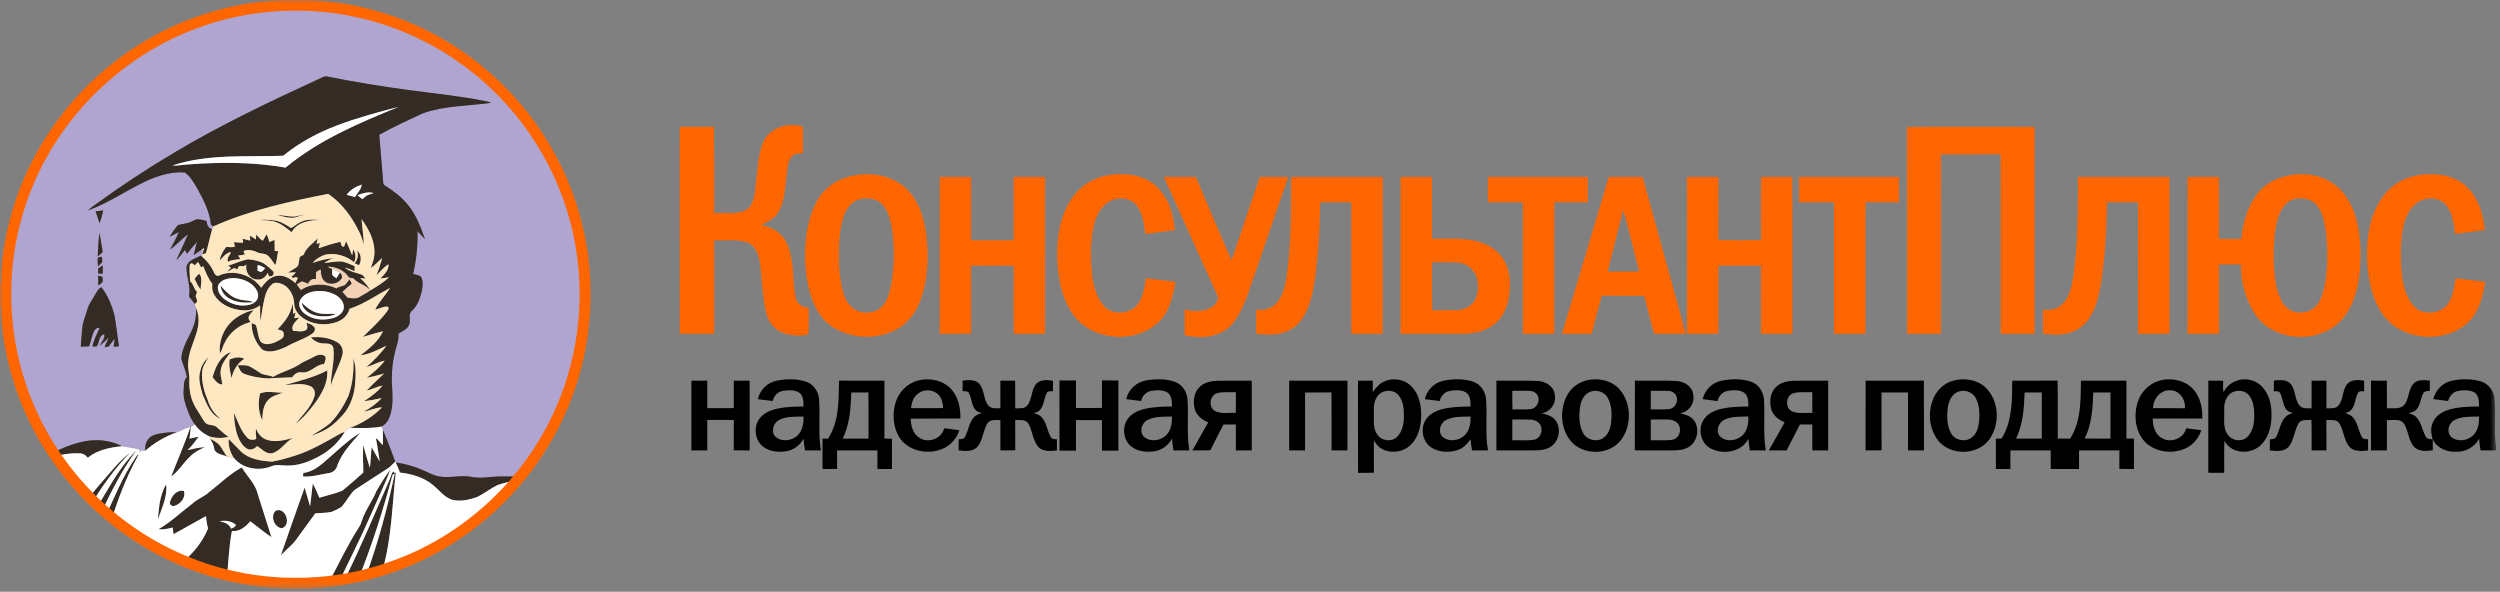 <svg width="376" height="89" viewBox="0 0 376 89" fill="none" xmlns="http://www.w3.org/2000/svg">
<rect x="0" y="0" width="376" height="89" fill="#808080" stroke="none"/>
<g clip-path="url(#clip0_298_4747)">
<mask id="mask0_298_4747" style="mask-type:luminance" maskUnits="userSpaceOnUse" x="0" y="0" width="376" height="89">
<path d="M375.422 0H0V88.571H375.422V0Z" fill="white"/>
</mask>
<g mask="url(#mask0_298_4747)">
<path d="M28.734 3.939C36.326 1.108 44.719 0.481 52.654 2.112C59.887 3.581 66.707 6.963 72.283 11.781C79.857 18.284 85.091 27.445 86.751 37.281C88.268 46.02 87.033 55.219 83.203 63.23C81.781 66.232 79.999 69.058 77.939 71.665C76.938 71.673 75.939 71.639 74.94 71.665C73.579 71.701 72.21 72.008 70.859 71.717C69.353 71.415 67.837 71.898 66.327 71.702C65.421 71.609 64.613 71.169 63.801 70.797C62.457 70.178 61.019 69.782 59.561 69.551L59.611 69.773C59.568 69.685 59.482 69.508 59.439 69.42C58.857 67.812 58.247 66.211 57.576 64.638C57.506 64.478 57.439 64.319 57.37 64.162C58.283 63.703 58.691 62.688 58.867 61.739C59.259 59.824 58.816 57.88 58.956 55.953C59.02 54.546 59.308 53.161 59.718 51.818C59.896 51.286 59.948 50.724 59.943 50.165C60.545 49.791 61.324 49.5 61.556 48.759C61.842 48.101 61.316 47.228 61.966 46.728C62.806 45.968 63.178 44.856 63.44 43.789C63.566 43.082 63.697 42.272 63.311 41.623C62.998 41.337 62.522 41.331 62.134 41.195C62.621 39.09 62.852 36.924 62.789 34.765C63.156 35.166 63.522 35.567 63.908 35.952C63.272 34.168 62.606 32.338 61.388 30.854C60.432 29.671 59.213 28.729 57.926 27.928C57.716 27.839 57.627 27.634 57.634 27.418C57.443 25.035 57.245 22.654 57.043 20.273C59.163 19.07 61.392 18.075 63.599 17.045C66.881 15.871 70.425 15.946 73.836 15.47C73.627 15.312 73.354 15.296 73.109 15.231C69.24 14.438 65.302 14.071 61.392 13.535C57.346 12.985 53.312 12.332 49.308 11.524C48.775 11.356 48.309 11.751 47.837 11.934C40.558 15.287 33.31 18.739 26.415 22.835C22.264 25.283 18.234 27.934 14.34 30.774C13.946 31.052 13.56 31.341 13.201 31.665C16.272 30.563 18.956 28.671 21.888 27.281C23.722 26.43 25.739 25.785 27.78 25.943C28.654 26.509 29.145 27.481 29.674 28.343C30.595 30.032 31.53 31.797 31.719 33.741C31.817 33.866 31.931 33.974 32.063 34.066C32.025 34.165 31.948 34.359 31.91 34.458C31.312 34.392 31.109 33.721 31.053 33.213C30.591 33.103 30.125 32.991 29.648 32.972C29.278 33.058 28.959 33.278 28.61 33.418C28.024 33.668 27.366 33.646 26.77 33.859C26.293 34.394 25.893 34.993 25.515 35.599C25.98 35.383 26.433 35.139 26.888 34.902C26.54 35.808 26.024 36.635 25.599 37.507C26.568 36.827 27.343 35.915 28.295 35.215C27.719 36.53 27.115 37.835 26.516 39.139C26.999 38.66 27.397 38.105 27.828 37.581C27.925 37.781 28.022 37.981 28.119 38.182C28.613 37.561 29.115 36.945 29.635 36.346C29.472 37.02 29.289 37.69 29.124 38.363C29.495 38.098 29.867 37.833 30.255 37.592L30.481 37.618C30.449 37.938 30.408 38.256 30.367 38.575C30.322 38.546 30.229 38.488 30.183 38.458C29.407 38.887 28.316 39.102 28.062 40.083C27.979 41.605 28.754 43.051 28.423 44.572C28.711 44.942 29.012 45.304 29.276 45.692C29.366 45.914 29.448 46.14 29.525 46.369C29.512 47.082 29.472 47.802 29.285 48.493C28.881 50.071 27.809 51.385 27.431 52.975C27.332 53.411 27.193 53.881 27.375 54.318C27.654 55.104 27.944 55.885 28.116 56.701C27.573 57.229 27.689 58.044 27.618 58.731C27.519 59.862 27.931 60.938 28.314 61.981C28.565 62.635 28.892 63.256 29.291 63.832C29.098 63.97 28.905 64.112 28.713 64.25L28.64 64.256C27.902 64.305 27.309 64.822 26.607 65.014C25.438 64.986 24.227 65.077 23.112 65.45C22.16 65.779 21.737 66.846 21.857 67.785C21.845 67.796 21.823 67.814 21.812 67.824C21.651 67.799 21.492 67.773 21.331 67.749C21.217 67.861 21.095 67.965 20.968 68.062C20.992 67.96 21.038 67.753 21.062 67.65C20.18 67.394 19.269 67.281 18.367 67.118C16.447 66.112 14.123 65.974 12.045 66.525C10.42 66.911 8.899 67.616 7.414 68.361C3.065 61.765 0.599 53.958 0.361 46.067C0.094 38.264 1.982 30.394 5.817 23.581C10.836 14.633 19.083 7.505 28.734 3.939ZM14.379 31.785C14.581 32.38 14.772 32.979 14.972 33.574C15.228 32.953 15.354 32.291 15.53 31.645C15.146 31.688 14.762 31.735 14.379 31.785ZM14.978 35.017C14.77 36.181 14.775 37.37 14.703 38.547C14.948 38.324 15.301 38.163 15.431 37.846C15.316 36.898 15.099 35.965 14.978 35.017ZM14.697 38.794C14.678 39.21 14.686 39.629 14.735 40.046C14.948 39.846 15.159 39.648 15.376 39.452C15.333 39.175 15.425 38.844 15.266 38.6C15.069 38.643 14.881 38.708 14.697 38.794ZM14.774 40.368C14.77 40.624 14.767 40.88 14.761 41.137C14.985 41.147 15.21 41.158 15.432 41.169C15.463 40.751 15.463 40.333 15.438 39.915C15.216 40.064 14.995 40.216 14.774 40.368ZM14.772 41.45C14.768 41.938 14.763 42.426 14.767 42.915C14.993 42.783 15.227 42.649 15.395 42.443C15.5 42.184 15.395 41.895 15.399 41.626C15.189 41.566 14.982 41.509 14.772 41.45ZM14.233 44.451C13.838 45.143 13.324 45.787 13.133 46.576C12.873 47.528 12.414 48.436 12.369 49.435C12.3 50.334 12.193 51.23 12.141 52.131C12.562 52.133 12.981 52.12 13.402 52.086C13.696 51.336 13.791 50.521 14.147 49.793C14.279 49.468 14.627 49.254 14.985 49.332C14.583 50.239 14.086 51.123 13.903 52.11C14.055 52.11 14.36 52.114 14.513 52.116C14.992 51.573 14.771 50.416 15.711 50.28C15.755 50.937 15.297 51.472 14.975 52.001C15.49 51.653 15.896 51.176 16.356 50.765C16.167 51.259 15.889 51.717 15.737 52.226C15.881 52.202 16.168 52.153 16.311 52.129C16.628 51.73 16.942 51.327 17.258 50.928C17.195 51.323 17.142 51.723 17.096 52.121C17.356 52.125 17.616 52.114 17.876 52.088C17.651 50.565 17.504 49.03 17.228 47.515C16.845 45.966 16.237 44.46 15.247 43.195C14.725 43.438 14.518 43.994 14.233 44.451Z" fill="#B0A5D0"/>
<path d="M47.835 11.933C48.307 11.751 48.773 11.355 49.306 11.523C53.311 12.331 57.345 12.984 61.39 13.534C65.301 14.07 69.238 14.438 73.107 15.23C73.352 15.296 73.625 15.311 73.835 15.469C70.424 15.945 66.88 15.87 63.598 17.044C61.39 18.074 59.161 19.069 57.041 20.272C57.244 22.653 57.442 25.034 57.633 27.417C57.625 27.633 57.715 27.839 57.925 27.928C59.212 28.728 60.43 29.671 61.386 30.854C62.604 32.337 63.27 34.167 63.907 35.951C63.522 35.567 63.154 35.165 62.788 34.764C62.852 36.923 62.62 39.089 62.133 41.194C62.52 41.331 62.997 41.336 63.31 41.622C63.695 42.271 63.564 43.081 63.439 43.788C63.177 44.855 62.804 45.968 61.964 46.727C61.315 47.227 61.841 48.1 61.554 48.759C61.322 49.499 60.544 49.791 59.941 50.164C59.947 50.724 59.895 51.285 59.717 51.817C59.307 53.16 59.019 54.545 58.955 55.952C58.815 57.879 59.258 59.823 58.865 61.738C58.689 62.688 58.281 63.703 57.368 64.162C55.808 64.455 54.208 64.372 52.631 64.343C54.44 63.703 56.098 62.643 57.449 61.281C56.497 61.277 55.626 61.755 54.7 61.917C55.69 61.365 56.635 60.721 57.398 59.874C56.517 60.064 55.63 60.238 54.736 60.349C55.761 59.679 56.768 58.956 57.529 57.984C56.699 58.146 55.95 58.559 55.13 58.755C55.959 57.85 56.874 57.032 57.763 56.187C56.904 56.439 56.034 56.642 55.16 56.833C56.122 56.036 57.134 55.252 57.86 54.224C56.908 54.444 56.047 54.924 55.117 55.211C56.189 54.209 57.274 53.194 58.12 51.987C56.861 52.58 55.616 53.278 54.209 53.447C55.51 52.435 56.915 51.362 57.594 49.817C56.585 50.082 55.583 50.372 54.582 50.664C55.806 49.431 57.13 48.278 58.174 46.88C58.305 46.669 58.679 46.212 58.236 46.119C57.602 46.084 57.024 46.441 56.415 46.572C57.021 45.376 57.968 44.398 58.7 43.281C56.666 44.359 54.767 45.727 52.563 46.449C52.346 47.361 51.612 48.059 50.755 48.391C49.052 49.046 47.013 48.867 45.52 47.794C44.837 47.298 44.263 46.557 44.246 45.682C44.208 44.464 43.553 43.182 42.382 42.702C41.888 42.523 41.233 42.379 40.835 42.82C40.039 43.553 39.817 44.652 39.614 45.667C39.416 46.531 39.356 47.421 39.16 48.287C39.126 47.501 39.1 46.716 39.115 45.931C38.387 46.457 37.495 46.731 36.595 46.673C34.879 46.593 33.053 45.819 32.184 44.272C31.891 43.794 31.874 43.221 31.932 42.68C31.307 41.892 30.923 40.952 30.571 40.019C30.493 40.073 30.34 40.179 30.261 40.232C30.102 39.958 29.943 39.681 29.785 39.405C29.614 39.573 29.445 39.743 29.277 39.911C29.071 39.713 28.848 39.463 28.57 39.726C28.415 40.564 28.586 41.435 28.577 42.286C29.129 42.7 29.129 43.46 29.636 43.913C29.563 44.131 29.488 44.348 29.417 44.566C29.58 44.967 29.868 45.511 29.273 45.691C29.009 45.304 28.708 44.942 28.42 44.572C28.751 43.051 27.977 41.605 28.059 40.082C28.313 39.101 29.404 38.887 30.181 38.457C30.226 38.487 30.319 38.545 30.364 38.575C31.092 39.2 31.717 39.956 32.114 40.834C32.25 41.133 32.434 41.536 32.838 41.482C35.036 40.411 37.886 41.325 39.276 43.271C39.847 42.519 40.517 41.728 41.486 41.51C42.577 41.264 43.651 41.857 44.416 42.59C44.543 42.326 44.672 42.062 44.8 41.797C44.562 41.678 44.307 41.633 44.083 41.838C43.993 41.756 43.903 41.672 43.816 41.59C44.1 41.437 44.321 41.221 44.482 40.943C44.081 40.959 43.685 40.985 43.286 41.006C43.786 40.685 44.328 40.426 44.781 40.036C44.995 39.605 44.933 39.097 45.081 38.646C45.268 38.512 45.475 38.411 45.679 38.303C46.027 37.215 47.081 36.646 47.792 35.819C47.726 36.097 47.659 36.375 47.595 36.655C47.727 36.634 47.988 36.595 48.117 36.575C48.048 36.828 47.977 37.082 47.91 37.338C48.984 36.955 50.077 36.621 51.188 36.362C51.317 36.64 51.282 37.155 51.718 37.106C51.875 36.847 51.944 36.55 52.039 36.269C52.385 36.965 52.659 37.694 52.956 38.411C53.014 38.11 53.074 37.81 53.138 37.511C53.492 38.075 53.594 38.842 53.237 39.428C52.059 38.465 50.468 37.981 48.96 38.295C48.221 38.517 47.516 38.929 47.027 39.536C48.019 39.198 49.038 38.939 50.08 38.818C49.617 39.038 49.152 39.262 48.735 39.564C49.62 39.461 50.501 39.294 51.396 39.318C52.073 39.459 52.702 39.762 53.34 40.023C53.334 40.215 53.327 40.598 53.321 40.79C52.842 40.579 52.363 40.368 51.854 40.239C52.558 40.846 53.508 41.001 54.362 41.293C54.659 41.378 54.765 41.721 54.979 41.911C54.706 41.879 54.43 41.848 54.157 41.818C54.747 42.372 55.318 42.96 55.71 43.672C56.683 43.079 57.679 42.491 58.51 41.704C58.068 41.771 57.626 41.842 57.185 41.904C57.754 41.299 58.489 40.661 58.425 39.745C57.701 40.157 57.213 40.846 56.622 41.411C56.927 40.551 57.267 39.698 57.46 38.802C56.885 39.304 56.4 39.913 55.742 40.313C56.097 39.476 56.367 38.584 56.309 37.664C56.242 35.923 55.376 34.341 54.378 32.955C54.434 34.227 54.735 35.481 54.683 36.759C54.432 35.544 53.832 34.443 53.214 33.38C52.222 31.74 50.952 30.229 49.347 29.155C43.469 30.32 37.551 31.601 32.061 34.065C31.928 33.973 31.814 33.865 31.717 33.74C31.527 31.796 30.592 30.031 29.671 28.342C29.142 27.48 28.652 26.508 27.778 25.942C25.736 25.784 23.719 26.429 21.886 27.28C18.954 28.671 16.268 30.562 13.198 31.663C13.557 31.34 13.943 31.051 14.338 30.773C18.232 27.933 22.262 25.282 26.412 22.833C33.307 18.738 40.556 15.286 47.834 11.933L47.835 11.933ZM50.669 18.871C47.761 19.966 44.999 21.464 42.587 23.426C37.024 23.625 31.286 23.106 25.919 24.896C26.672 24.944 27.414 24.776 28.163 24.735C33.084 24.364 38.072 24.353 42.946 25.206C47.942 21.058 53.999 18.503 59.959 16.069C56.828 16.88 53.694 17.716 50.669 18.871ZM52.132 29.31C52.553 29.409 52.97 29.523 53.387 29.637C53.738 29.02 54.342 28.501 54.409 27.76C53.535 28.055 52.669 28.544 52.132 29.31ZM53.771 29.348C54.012 29.573 54.254 29.816 54.561 29.952C54.952 29.4 55.582 29.195 56.211 29.041C55.386 28.803 54.542 29.053 53.771 29.348ZM49.289 40.11C49.484 40.265 49.716 40.355 49.948 40.44C49.95 40.733 49.937 41.03 49.967 41.325C50.111 41.56 50.383 41.683 50.59 41.857C50.775 41.575 50.959 41.29 51.137 41.002C51.385 41.168 51.453 41.508 51.442 41.786C50.965 42.704 49.569 43.018 48.798 42.282C48.302 41.849 48.229 41.154 48.244 40.536C48 40.65 47.733 40.743 47.546 40.947C47.507 41.29 47.52 41.635 47.512 41.98C46.94 41.867 46.549 42.174 46.335 42.678C46.025 42.557 45.718 42.435 45.407 42.316C45.151 42.467 44.895 42.617 44.636 42.762C44.822 43.059 45.029 43.339 45.25 43.611C46.824 42.557 48.934 42.592 50.614 43.372C50.977 43.049 51.492 43.072 51.9 42.848C52.141 42.579 52.345 42.281 52.571 42.001C52.684 42.223 52.796 42.447 52.908 42.671C52.429 43.078 51.934 43.466 51.496 43.919C51.799 44.178 52.014 44.527 52.321 44.782C52.946 44.842 53.661 45.007 54.196 44.581C54.676 44.249 55.268 44.053 55.678 43.635C54.976 42.833 53.812 42.652 53.133 41.857C52.916 41.82 52.697 41.782 52.48 41.747C51.832 40.684 50.51 40.104 49.289 40.11ZM34.423 41.881C33.793 41.993 33.099 42.282 32.822 42.903C32.578 43.715 33.142 44.504 33.751 44.986C34.824 45.816 36.3 46.179 37.619 45.808C38.192 45.642 38.774 45.213 38.819 44.575C38.858 43.84 38.386 43.187 37.832 42.75C36.878 42.015 35.611 41.696 34.423 41.881ZM46.784 43.926C46.054 44.135 45.308 44.588 45.057 45.344C44.833 46.032 45.272 46.724 45.791 47.146C47.033 48.145 48.801 48.273 50.278 47.779C50.957 47.54 51.647 47.016 51.716 46.249C51.736 45.374 51.078 44.655 50.332 44.29C49.246 43.747 47.956 43.614 46.784 43.926Z" fill="#332B24"/>
<path d="M14.379 31.785C14.763 31.735 15.146 31.688 15.53 31.645C15.354 32.291 15.229 32.953 14.973 33.574C14.772 32.979 14.582 32.38 14.379 31.785Z" fill="#332B24"/>
<path d="M41.665 32.315C42.593 32.346 43.504 32.653 44.438 32.542C44.877 32.469 45.306 32.333 45.753 32.3C45.005 32.447 44.288 32.887 43.504 32.731C42.877 32.663 42.271 32.481 41.665 32.315Z" fill="#332B24"/>
<path d="M28.611 33.417C28.961 33.278 29.279 33.057 29.649 32.971C30.127 32.99 30.593 33.102 31.055 33.212C31.111 33.719 31.313 34.391 31.912 34.457C31.569 35.662 31.333 36.897 30.967 38.095C30.832 38.129 30.564 38.2 30.431 38.233C30.518 37.918 30.609 37.607 30.705 37.295C30.555 37.394 30.407 37.494 30.255 37.592C29.868 37.832 29.495 38.097 29.125 38.362C29.29 37.689 29.473 37.019 29.636 36.346C29.116 36.944 28.614 37.56 28.12 38.181C28.023 37.98 27.926 37.781 27.828 37.581C27.398 38.105 26.999 38.659 26.517 39.139C27.115 37.834 27.72 36.53 28.296 35.215C27.343 35.914 26.569 36.827 25.6 37.506C26.024 36.635 26.541 35.808 26.889 34.901C26.434 35.138 25.981 35.383 25.515 35.599C25.893 34.992 26.294 34.394 26.771 33.858C27.366 33.645 28.025 33.667 28.611 33.417Z" fill="#332B24"/>
<path d="M39.046 33.087C39.91 32.999 40.782 33.057 41.636 33.209C42.395 33.429 43.09 33.826 43.731 34.281C44.231 34.119 44.613 33.662 45.114 33.458C46.099 32.869 47.279 33.04 48.368 33.096C46.721 33.056 44.725 33.339 43.855 34.927C43.157 34.354 42.448 33.767 41.598 33.436C40.788 33.113 39.899 33.162 39.046 33.087Z" fill="#332B24"/>
<path d="M14.978 35.017C15.1 35.964 15.316 36.897 15.431 37.845C15.302 38.163 14.948 38.323 14.703 38.547C14.776 37.369 14.77 36.181 14.978 35.017Z" fill="#332B24"/>
<path d="M38.541 35.269C38.854 35.599 39.118 35.996 39.533 36.213C39.711 35.886 39.891 35.563 40.076 35.242C40.312 35.591 40.389 36.015 40.52 36.411C40.778 36.295 41.036 36.179 41.296 36.065C41.296 36.627 41.294 37.188 41.315 37.752C41.448 37.756 41.711 37.763 41.845 37.769C41.665 38.459 41.688 39.207 41.384 39.861C41.04 39.37 40.729 38.842 40.276 38.439C39.844 38.056 39.213 38.209 38.723 37.961C38.13 37.668 37.419 37.487 36.775 37.704C36.467 37.773 36.816 38.12 36.827 38.284C36.495 38.351 36.157 38.4 35.821 38.437C35.927 38.616 36.036 38.797 36.143 38.978C35.502 39.034 34.842 39.073 34.268 39.392C34.084 38.868 34.468 38.45 34.719 38.036L34.601 37.922C33.925 38.127 33.502 38.698 33.035 39.182C33.147 38.42 33.557 37.741 34.017 37.138C34.449 37.188 34.885 37.188 35.319 37.144C35.285 36.965 35.22 36.608 35.186 36.429C35.645 36.456 36.103 36.483 36.562 36.511C36.547 36.359 36.517 36.053 36.502 35.901C36.88 35.993 37.258 36.09 37.636 36.191C37.617 35.937 37.598 35.685 37.58 35.433C37.879 35.631 38.184 35.825 38.491 36.014C38.508 35.765 38.525 35.516 38.541 35.269Z" fill="#332B24"/>
<path d="M53.673 37.642C54.354 38.175 54.415 39.19 53.98 39.9C53.763 39.791 53.547 39.683 53.332 39.575C53.819 39.03 53.957 38.319 53.673 37.642Z" fill="#332B24"/>
<path d="M14.698 38.793C14.882 38.707 15.07 38.642 15.267 38.599C15.426 38.843 15.335 39.173 15.377 39.452C15.161 39.648 14.949 39.845 14.736 40.045C14.687 39.629 14.68 39.209 14.698 38.793Z" fill="#332B24"/>
<path d="M34.321 39.952C35.333 39.649 36.295 39.172 37.343 38.997C38.144 39.082 38.967 39.233 39.682 39.623C40.185 39.982 40.664 40.381 41.098 40.821C41.332 41.288 40.877 41.702 40.419 41.521C40.385 41.396 40.316 41.144 40.282 41.017C39.981 41.623 39.384 42.142 38.662 42.04C37.558 42.01 36.828 40.821 37.058 39.793C36.831 40.043 36.523 40.06 36.215 40.015C35.864 39.896 35.82 40.342 35.672 40.54C35.131 40.004 34.706 40.769 34.158 40.844C34.347 40.648 34.545 40.46 34.742 40.273C34.637 40.193 34.428 40.032 34.321 39.952ZM38.729 39.905C38.733 40.179 38.739 40.454 38.743 40.728C38.879 40.776 39.151 40.873 39.285 40.922C39.519 40.762 39.721 40.564 39.884 40.332C39.513 40.165 39.162 39.855 38.729 39.905Z" fill="#332B24"/>
<path d="M14.774 40.368C14.995 40.216 15.216 40.064 15.439 39.915C15.463 40.333 15.463 40.751 15.433 41.169C15.21 41.158 14.986 41.147 14.761 41.137C14.767 40.88 14.77 40.624 14.774 40.368Z" fill="#332B24"/>
<path d="M29.273 41.952C29.475 41.665 29.666 41.354 29.982 41.179C30.534 41.846 30.147 42.762 30.197 43.544C29.788 43.077 29.533 42.509 29.273 41.952Z" fill="#332B24"/>
<path d="M14.774 41.45C14.983 41.508 15.191 41.566 15.4 41.626C15.396 41.894 15.501 42.184 15.396 42.443C15.228 42.648 14.994 42.783 14.768 42.915C14.764 42.426 14.77 41.937 14.774 41.45Z" fill="#332B24"/>
<path d="M33.142 42.916C33.905 43.769 34.708 44.704 35.874 44.984C36.594 45.251 37.418 45.101 38.11 45.436C36.789 45.626 35.327 45.508 34.21 44.721C33.608 44.306 33.269 43.62 33.142 42.916Z" fill="#332B24"/>
<path d="M14.235 44.451C14.519 43.993 14.727 43.438 15.249 43.195C16.239 44.46 16.847 45.966 17.231 47.514C17.506 49.029 17.654 50.565 17.878 52.088C17.618 52.114 17.358 52.125 17.098 52.121C17.144 51.722 17.197 51.323 17.26 50.927C16.944 51.326 16.63 51.73 16.314 52.129C16.169 52.153 15.883 52.202 15.739 52.226C15.891 51.717 16.169 51.259 16.359 50.765C15.898 51.175 15.492 51.653 14.977 52C15.299 51.472 15.758 50.937 15.713 50.279C14.773 50.416 14.994 51.573 14.515 52.115C14.362 52.114 14.057 52.11 13.905 52.11C14.089 51.123 14.585 50.239 14.987 49.332C14.629 49.253 14.281 49.468 14.149 49.792C13.793 50.521 13.697 51.336 13.404 52.086C12.983 52.12 12.564 52.132 12.143 52.131C12.195 51.229 12.302 50.333 12.371 49.434C12.416 48.436 12.874 47.527 13.135 46.576C13.325 45.786 13.84 45.143 14.235 44.451Z" fill="#332B24"/>
<path d="M45.385 45.523C46.098 46.251 46.953 46.906 47.973 47.117C48.815 47.305 49.681 47.158 50.535 47.206C49.709 47.652 48.704 47.619 47.799 47.516C46.717 47.375 45.544 46.689 45.385 45.523Z" fill="#332B24"/>
<path d="M43.997 45.695C44.083 46.194 44.105 46.698 44.085 47.203C44.178 47.153 44.365 47.05 44.459 47C44.392 47.289 44.326 47.576 44.262 47.865C44.455 47.837 44.839 47.781 45.031 47.753C44.536 48.307 43.693 48.901 44.077 49.749C44.706 49.792 45.402 49.975 45.988 49.653C46.392 49.406 46.184 48.893 46.089 48.546C46.532 48.669 47.011 48.846 47.292 49.235C47.504 49.589 47.23 50.009 46.931 50.21C45.701 51.053 44.225 51.425 42.964 52.21C41.886 52.657 40.52 53.218 39.429 52.556C38.4 51.531 37.831 50.031 37.84 48.589C38.067 48.656 38.278 48.753 38.477 48.88C38.791 49.666 38.761 50.569 39.16 51.326C39.77 52.046 40.857 51.725 41.592 51.384C42.064 51.114 42.837 50.86 42.67 50.171C42.649 49.688 42.09 49.615 41.729 49.542C42.777 48.471 43.769 47.22 43.997 45.695Z" fill="#332B24"/>
<path d="M29.524 46.369C29.859 47.223 29.943 48.162 29.794 49.067C29.479 50.916 28.42 52.576 28.304 54.472C28.201 55.405 28.536 56.316 28.47 57.249C28.433 58.352 28.594 59.467 29.015 60.49C29.348 61.298 29.885 61.993 30.317 62.748C30.532 63.087 30.716 63.47 31.045 63.718C31.513 64.007 32.157 63.843 32.579 64.223C33.159 64.736 33.73 65.264 34.366 65.709C33.416 65.929 32.414 65.932 31.481 65.632C30.603 65.242 29.84 64.617 29.29 63.831C28.891 63.255 28.564 62.633 28.313 61.98C27.929 60.937 27.518 59.861 27.617 58.73C27.688 58.043 27.572 57.228 28.114 56.699C27.943 55.884 27.652 55.102 27.373 54.317C27.192 53.88 27.331 53.41 27.43 52.973C27.808 51.384 28.88 50.07 29.284 48.491C29.471 47.801 29.511 47.081 29.524 46.369Z" fill="#332B24"/>
<path d="M34.285 48.975C35.238 47.757 36.67 46.979 38.159 46.626C37.893 46.988 37.472 47.286 37.388 47.755C37.343 48.022 37.562 48.221 37.682 48.436C36.034 48.828 34.587 49.955 33.831 51.47C33.513 52.009 33.415 52.649 33.079 53.177C32.897 51.692 33.371 50.152 34.285 48.975Z" fill="#332B24"/>
<path d="M46.76 50.741C48.085 50.608 49.485 50.767 50.656 51.433C51.36 51.78 51.717 52.666 51.489 53.405C51.06 54.995 50.156 56.406 49.765 58.006C49.745 56.101 50.392 54.209 50.128 52.299C49.998 51.662 49.268 51.664 48.759 51.655C47.995 51.666 47.25 51.319 46.76 50.741Z" fill="#332B24"/>
<path d="M31.977 56.727C32.377 55.227 33.139 53.505 34.713 52.949C34.15 53.695 33.517 54.432 33.265 55.353C33.019 56.175 33.334 57.008 33.453 57.821C32.767 57.834 32.336 57.222 31.977 56.727Z" fill="#332B24"/>
<path d="M47.348 53.586C47.773 53.343 48.339 53.271 48.787 53.487C49.173 53.821 48.877 54.368 48.743 54.756C47.472 54.808 46.699 56.17 45.388 56.002C44.785 55.888 44.261 56.261 43.954 56.748C42.755 56.819 41.551 56.8 40.356 56.926C39.117 56.855 37.863 56.665 36.703 56.211C36.145 56.023 36.009 55.385 35.745 54.931C36.273 54.916 36.806 54.903 37.326 55.008C38.041 55.329 38.676 55.791 39.332 56.211C39.892 56.443 40.528 56.416 41.08 56.683C42.439 55.866 44.052 55.547 45.335 54.605C45.99 54.234 46.696 53.961 47.348 53.586Z" fill="#332B24"/>
<path d="M30.133 55.754C30.303 54.984 30.741 54.263 31.34 53.748C30.956 54.446 30.455 55.124 30.399 55.947C30.32 57.357 30.636 58.76 31.201 60.05C31.544 61.212 32.205 62.287 33.204 62.998C31.662 62.416 31.102 60.759 30.492 59.388C30.172 58.218 29.744 56.96 30.133 55.754Z" fill="#332B24"/>
<path d="M34.53 54.064C35.215 53.784 36.07 53.569 36.744 53.981C35.696 54.601 35.075 55.721 34.818 56.879C34.633 55.954 34.376 55.015 34.53 54.064Z" fill="#332B24"/>
<path d="M53.141 53.894C53.583 55.149 53.515 56.516 53.404 57.822C53.286 59.286 52.802 60.728 51.954 61.934C51.09 62.992 50.105 63.988 48.899 64.658C48.21 65.031 47.479 65.313 46.745 65.584C47.748 64.955 48.797 64.384 49.701 63.61C50.834 62.436 51.703 61.031 52.401 59.564C53.032 57.751 53.244 55.806 53.141 53.894Z" fill="#332B24"/>
<path d="M42.796 57.928C44.963 57.284 47.202 56.791 49.206 55.71C49.388 57.46 48.456 59.074 47.496 60.466C46.604 61.662 45.636 62.837 44.455 63.761C45.451 62.455 46.755 61.298 47.264 59.688C47.496 59.082 47.279 58.303 46.636 58.061C45.416 57.546 44.068 57.853 42.796 57.928Z" fill="#332B24"/>
<path d="M39.103 59.178C40.211 58.715 41.406 59.099 42.555 59.045C41.816 59.357 40.972 59.502 40.39 60.1C39.561 60.898 39.482 62.126 39.453 63.205C38.828 61.965 38.809 60.512 39.103 59.178Z" fill="#332B24"/>
<path d="M35.795 65.69C35.359 64.551 35.221 63.322 35.185 62.111C35.782 63.374 36.188 64.787 37.184 65.815C37.53 66.212 38.078 66.206 38.533 66.022C38.544 65.513 38.396 64.997 38.523 64.497C38.793 65.223 39.326 65.873 40.08 66.123C41.386 66.589 42.771 66.197 44.058 65.871C42.876 66.486 42.223 67.839 40.881 68.181C39.959 68.278 39.378 67.528 38.688 67.082C38.301 67.49 37.715 67.783 37.165 67.494C36.502 67.089 36.069 66.401 35.795 65.69Z" fill="#332B24"/>
<path d="M28.64 64.255L28.714 64.249C28.642 64.82 28.57 65.391 28.498 65.96C28.961 65.867 29.421 65.768 29.885 65.675C29.372 66.38 28.858 67.097 28.208 67.684C29.07 67.507 29.932 67.298 30.815 67.238C30.023 67.632 29.194 68.003 28.588 68.671C27.559 69.597 26.891 70.884 25.74 71.674C26.713 69.205 27.752 66.759 28.64 64.255Z" fill="#332B24"/>
<path d="M57.576 64.638C58.248 66.211 58.858 67.811 59.44 69.42C59.099 69.763 58.783 70.138 58.38 70.413C56.685 71.519 54.968 72.596 53.285 73.721C52.535 74.475 52.071 75.469 51.347 76.247C50.879 76.54 50.378 76.785 49.865 76.988C49.066 77.167 48.237 77.137 47.424 77.203C46.568 78.395 45.684 79.57 44.826 80.763C44.154 81.847 43.093 82.595 42.236 83.52C43.428 80.125 44.588 76.719 45.814 73.337C46.076 74.271 46.356 75.203 46.635 76.133C46.805 75.001 46.882 73.857 47.035 72.722C47.434 73.404 47.711 74.142 48.033 74.859C49.186 74.518 50.366 74.244 51.485 73.803C52.55 72.911 53.613 72.01 54.642 71.073C54.642 69.696 54.528 68.315 54.626 66.94C54.93 68.088 55.277 69.224 55.624 70.358C55.771 69.327 55.774 68.284 55.896 67.25C56.309 67.963 56.682 68.7 57.114 69.403C56.904 68.239 56.77 67.062 56.527 65.907C56.957 66.145 57.202 66.629 57.58 66.942C57.595 66.173 57.602 65.405 57.576 64.638Z" fill="#332B24"/>
<path d="M23.113 65.449C24.229 65.076 25.439 64.984 26.609 65.012C24.869 65.626 23.252 66.578 21.858 67.783C21.738 66.845 22.161 65.777 23.113 65.449Z" fill="#332B24"/>
<path d="M51.141 65.238C51.364 65.106 51.605 65.01 51.86 64.955C50.931 66.545 49.53 67.827 47.902 68.685C46.489 69.425 44.945 70.034 43.323 70.021C42.471 70.051 41.577 69.78 40.767 70.155C38.858 70.894 36.457 70.493 35.153 68.84C34.605 68.019 34.315 67.035 34.403 66.047C35.035 66.636 35.604 67.285 36.224 67.886C37.457 69.077 39.264 69.325 40.902 69.43C42.118 69.228 43.304 68.866 44.477 68.493C46.845 67.729 48.993 66.46 51.141 65.238Z" fill="#332B24"/>
<path d="M48.619 69.616C50.441 68.065 52.135 66.337 54.189 65.08C52.917 66.582 51.48 68.032 50.77 69.905C50.632 70.539 50.164 71.045 49.505 71.146C48.203 71.346 46.907 71.75 45.581 71.672C45.589 71.538 45.604 71.271 45.611 71.137C46.758 70.993 47.76 70.351 48.619 69.616Z" fill="#332B24"/>
<path d="M31.602 65.983C32.103 66.265 32.655 66.504 33.024 66.967C33.449 67.497 33.723 68.127 34.146 68.661C33.435 68.355 32.286 68.308 32.184 67.348C32.125 66.84 31.843 66.416 31.602 65.983Z" fill="#332B24"/>
<path d="M12.046 66.524C14.125 65.974 16.449 66.112 18.369 67.117C16.547 67.281 14.648 67.671 13.193 68.852C12.924 68.478 12.533 68.201 12.054 68.196C10.564 68.086 9.092 68.439 7.636 68.703C7.582 68.617 7.471 68.446 7.415 68.36C8.901 67.616 10.422 66.91 12.046 66.524Z" fill="#332B24"/>
<path d="M20.481 67.772C18.34 70.717 16.697 73.983 15.151 77.264C14.902 77.048 14.657 76.826 14.414 76.602C16.289 73.57 17.911 70.302 20.481 67.772Z" fill="#332B24"/>
<path d="M15.354 72.459C16.709 70.951 17.938 69.285 19.598 68.089C17.25 70.388 15.418 73.131 13.648 75.879C13.431 75.664 13.213 75.45 12.998 75.235C13.822 74.341 14.544 73.364 15.354 72.459Z" fill="#332B24"/>
<path d="M20.375 68.836C20.513 68.645 20.636 68.431 20.839 68.298C20.794 68.474 20.724 68.638 20.631 68.796C18.933 71.871 17.704 75.181 16.662 78.529C16.37 78.297 16.082 78.059 15.801 77.816C17.222 74.775 18.464 71.618 20.375 68.836Z" fill="#332B24"/>
<path d="M59.562 69.55C61.02 69.782 62.459 70.177 63.803 70.797C64.615 71.168 65.423 71.609 66.329 71.702C67.839 71.898 69.355 71.415 70.861 71.717C72.212 72.008 73.582 71.7 74.942 71.665C75.942 71.638 76.94 71.672 77.942 71.665C77.769 71.855 77.637 72.092 77.414 72.226C76.548 72.497 75.651 72.67 74.794 72.969C73.735 73.492 72.809 74.252 71.746 74.764C70.614 75.146 69.385 75.456 68.191 75.214C66.895 74.926 66.132 73.754 65.152 72.977C63.761 71.79 61.941 71.284 60.157 71.073C59.987 70.635 59.809 70.2 59.613 69.773L59.562 69.55Z" fill="#332B24"/>
<path d="M31.482 73.987C33.09 72.747 34.55 71.278 36.348 70.306C37.216 71.661 38.471 72.838 38.817 74.461C39.483 76.574 40.155 78.682 40.825 80.793C39.73 80.042 38.698 79.212 37.65 78.402C36.974 79.186 35.998 80.035 34.888 79.852C34.418 82.199 34.366 84.606 34.122 86.984C31.757 86.446 29.437 85.705 27.2 84.769C28.939 83.349 30.432 81.578 31.293 79.49C31.123 78.88 31.023 78.255 30.979 77.626C29.337 78.513 27.738 79.474 26.085 80.341C26.05 80.007 26.012 79.671 25.979 79.339C25.277 79.518 24.555 79.69 23.825 79.602C25.681 78.533 27.24 77.033 28.937 75.74C29.699 75.027 30.726 74.708 31.482 73.987ZM33.031 78.402C33.718 78.538 34.478 78.781 34.746 79.501C35.053 79.393 35.358 79.26 35.506 78.951C34.822 78.371 33.898 78.208 33.031 78.402Z" fill="#332B24"/>
<path d="M56.616 73.846C57.275 72.739 57.933 71.62 58.732 70.606C57.842 72.901 56.779 75.127 55.793 77.383C54.307 80.809 52.6 84.132 50.999 87.504C50.471 87.601 49.94 87.7 49.403 87.698C50.914 84.877 52.266 81.96 54.006 79.268C54.217 78.96 54.337 78.605 54.447 78.255C54.953 76.682 56.028 75.381 56.616 73.846Z" fill="#332B24"/>
<path d="M59.129 70.9C59.226 70.995 59.324 71.09 59.421 71.187L59.539 70.939C58.966 75.932 58.933 81.037 57.484 85.894C56.693 86.2 55.871 86.443 55.039 86.616C56.859 81.618 58.254 76.469 59.363 71.271C59.196 71.293 59.017 71.353 59.006 71.555C57.613 76.762 55.974 81.912 53.966 86.916C53.229 87.09 52.49 87.267 51.738 87.357C54.249 82.368 56.363 77.194 58.62 72.087C58.751 71.806 58.852 71.514 58.92 71.213C58.972 71.135 59.076 70.978 59.129 70.9Z" fill="#332B24"/>
<path d="M24.582 73.656C24.706 73.408 24.757 73.085 25.015 72.934C25.174 74.766 24.313 76.453 23.753 78.147C23.858 76.626 23.983 75.078 24.582 73.656Z" fill="#332B24"/>
<path d="M25.573 75.521C25.764 74.607 26.626 73.583 27.655 73.842C27.984 74.784 27.184 75.771 26.312 76.062C25.962 76.23 25.434 75.949 25.573 75.521Z" fill="#332B24"/>
<path d="M41.543 76.773C42.999 76.289 43.863 78.968 42.419 79.44C41.231 79.403 40.551 77.468 41.543 76.773Z" fill="#332B24"/>
<path d="M50.671 18.871C53.696 17.716 56.831 16.88 59.961 16.068C54.002 18.503 47.945 21.058 42.949 25.206C38.074 24.353 33.086 24.364 28.165 24.735C27.417 24.776 26.673 24.944 25.921 24.896C31.288 23.106 37.027 23.625 42.589 23.425C45.002 21.464 47.763 19.966 50.671 18.871Z" fill="white"/>
<path d="M52.131 29.31C52.668 28.543 53.534 28.055 54.408 27.76C54.34 28.501 53.736 29.02 53.387 29.637C52.969 29.523 52.552 29.409 52.131 29.31Z" fill="white"/>
<path d="M53.772 29.348C54.543 29.053 55.387 28.803 56.212 29.042C55.583 29.195 54.953 29.4 54.562 29.952C54.255 29.816 54.013 29.573 53.772 29.348Z" fill="white"/>
<path d="M38.728 39.905C39.161 39.855 39.512 40.164 39.883 40.332C39.72 40.564 39.518 40.762 39.284 40.922C39.149 40.874 38.878 40.777 38.741 40.728C38.738 40.454 38.732 40.179 38.728 39.905Z" fill="white"/>
<path d="M49.948 40.441C50.359 40.588 50.764 40.767 51.136 41.002C50.958 41.289 50.775 41.575 50.589 41.857C50.382 41.683 50.11 41.56 49.966 41.325C49.936 41.03 49.949 40.734 49.948 40.441Z" fill="white"/>
<path d="M34.423 41.881C35.612 41.696 36.878 42.015 37.833 42.751C38.387 43.188 38.859 43.84 38.819 44.576C38.774 45.214 38.193 45.643 37.62 45.809C36.301 46.18 34.824 45.816 33.752 44.986C33.142 44.505 32.579 43.715 32.822 42.904C33.099 42.283 33.793 41.993 34.423 41.881ZM33.14 42.917C33.267 43.62 33.606 44.307 34.208 44.721C35.325 45.508 36.787 45.626 38.108 45.436C37.416 45.101 36.592 45.251 35.872 44.984C34.706 44.704 33.904 43.769 33.14 42.917Z" fill="white"/>
<path d="M46.787 43.926C47.958 43.614 49.249 43.747 50.335 44.29C51.081 44.656 51.739 45.374 51.719 46.249C51.65 47.016 50.959 47.54 50.28 47.779C48.804 48.273 47.035 48.145 45.793 47.147C45.275 46.725 44.835 46.032 45.06 45.344C45.31 44.588 46.057 44.135 46.787 43.926ZM45.387 45.523C45.546 46.69 46.719 47.374 47.801 47.516C48.707 47.619 49.711 47.652 50.537 47.206C49.684 47.158 48.817 47.305 47.975 47.117C46.955 46.906 46.1 46.251 45.387 45.523Z" fill="white"/>
<path d="M28.712 64.249C28.905 64.111 29.098 63.969 29.291 63.831C29.841 64.617 30.604 65.241 31.482 65.632C31.512 65.719 31.572 65.894 31.602 65.983C31.843 66.415 32.125 66.839 32.183 67.347C32.286 68.307 33.435 68.354 34.146 68.66C34.475 68.746 34.814 68.79 35.153 68.839C36.457 70.492 38.858 70.894 40.767 70.154C41.577 69.779 42.471 70.05 43.322 70.02C44.944 70.034 46.488 69.425 47.901 68.684C49.529 67.826 50.93 66.544 51.858 64.954C52.063 64.689 52.296 64.43 52.633 64.342C54.211 64.372 55.81 64.454 57.371 64.161C57.44 64.318 57.508 64.477 57.577 64.637C57.603 65.404 57.595 66.173 57.58 66.941C57.203 66.628 56.958 66.145 56.527 65.906C56.77 67.061 56.905 68.238 57.115 69.402C56.682 68.699 56.31 67.962 55.896 67.249C55.775 68.283 55.771 69.326 55.625 70.358C55.277 69.223 54.931 68.087 54.626 66.939C54.529 68.314 54.643 69.695 54.643 71.072C53.614 72.009 52.551 72.91 51.486 73.802C50.367 74.242 49.186 74.517 48.034 74.858C47.712 74.142 47.435 73.403 47.036 72.722C46.883 73.856 46.806 75 46.636 76.133C46.357 75.202 46.077 74.271 45.815 73.336C44.589 76.719 43.429 80.124 42.237 83.52C43.094 82.594 44.155 81.846 44.827 80.762C45.685 79.57 46.569 78.394 47.425 77.202C48.237 77.137 49.067 77.166 49.866 76.988C50.378 76.784 50.88 76.54 51.347 76.247C52.071 75.469 52.536 74.474 53.286 73.72C54.968 72.595 56.686 71.519 58.381 70.412C58.783 70.138 59.099 69.762 59.44 69.419C59.483 69.507 59.569 69.684 59.612 69.772C59.809 70.199 59.986 70.634 60.157 71.072C61.94 71.283 63.761 71.788 65.151 72.975C66.131 73.753 66.894 74.925 68.189 75.212C69.383 75.455 70.612 75.145 71.745 74.763C72.807 74.251 73.733 73.49 74.792 72.968C75.649 72.669 76.546 72.495 77.412 72.225C76.413 73.621 75.159 74.82 73.945 76.028C69.282 80.47 63.637 83.935 57.485 85.893C58.933 81.036 58.967 75.931 59.539 70.937L59.421 71.186C59.324 71.088 59.227 70.993 59.129 70.898C59.077 70.977 58.972 71.133 58.92 71.212C58.852 71.513 58.752 71.805 58.621 72.085C56.364 77.192 54.249 82.366 51.738 87.355L51.714 87.4C51.474 87.434 51.235 87.468 50.997 87.503C52.599 84.131 54.306 80.808 55.791 77.382C56.777 75.126 57.84 72.9 58.73 70.605C57.931 71.618 57.273 72.738 56.614 73.844C56.027 75.38 54.951 76.68 54.446 78.253C54.335 78.604 54.215 78.959 54.004 79.267C52.264 81.959 50.913 84.876 49.401 87.697L49.369 87.757C44.291 88.368 39.104 88.142 34.121 86.982C34.365 84.605 34.417 82.198 34.886 79.85C35.996 80.034 36.973 79.184 37.648 78.401C38.696 79.21 39.729 80.041 40.824 80.791C40.154 78.681 39.482 76.572 38.816 74.46C38.47 72.837 37.214 71.659 36.346 70.305C34.548 71.277 33.089 72.745 31.481 73.986C30.725 74.707 29.698 75.025 28.937 75.738C27.239 77.031 25.681 78.531 23.825 79.6C24.554 79.688 25.277 79.516 25.979 79.337C26.012 79.669 26.05 80.005 26.085 80.339C27.737 79.472 29.337 78.511 30.978 77.624C31.023 78.253 31.122 78.878 31.292 79.488C30.432 81.576 28.939 83.347 27.201 84.767C23.413 83.201 19.856 81.089 16.662 78.528C17.704 75.18 18.934 71.87 20.631 68.795C20.725 68.637 20.793 68.472 20.839 68.297C20.636 68.429 20.513 68.644 20.374 68.834C18.464 71.617 17.222 74.773 15.802 77.815C15.582 77.632 15.367 77.45 15.152 77.263C16.698 73.981 18.341 70.715 20.481 67.771C17.912 70.301 16.29 73.568 14.415 76.6C14.157 76.362 13.9 76.121 13.646 75.878C15.416 73.13 17.248 70.387 19.596 68.088C17.936 69.284 16.707 70.951 15.352 72.458C14.542 73.363 13.82 74.341 12.996 75.235C10.998 73.242 9.211 71.04 7.634 68.702C9.09 68.437 10.562 68.085 12.052 68.195C12.53 68.2 12.922 68.476 13.191 68.852C14.645 67.671 16.544 67.28 18.367 67.116C19.269 67.278 20.18 67.392 21.061 67.648C21.037 67.751 20.991 67.958 20.967 68.061C21.095 67.964 21.216 67.859 21.33 67.747C21.491 67.771 21.65 67.797 21.811 67.822C21.822 67.812 21.845 67.794 21.856 67.783C23.25 66.578 24.866 65.626 26.607 65.012C27.309 64.82 27.902 64.303 28.639 64.254C27.75 66.759 26.712 69.205 25.738 71.673C26.889 70.883 27.558 69.596 28.587 68.671C29.193 68.003 30.022 67.632 30.813 67.238C29.93 67.298 29.069 67.507 28.207 67.684C28.856 67.096 29.371 66.38 29.884 65.674C29.419 65.768 28.959 65.867 28.497 65.96C28.568 65.391 28.641 64.82 28.712 64.249ZM48.617 69.615C47.759 70.35 46.757 70.992 45.61 71.136C45.603 71.27 45.588 71.537 45.58 71.671C46.905 71.75 48.202 71.345 49.504 71.145C50.163 71.044 50.631 70.539 50.769 69.904C51.478 68.031 52.916 66.581 54.188 65.079C52.133 66.337 50.44 68.065 48.617 69.615ZM24.583 73.655C23.984 75.076 23.859 76.625 23.754 78.146C24.313 76.452 25.174 74.765 25.015 72.933C24.757 73.084 24.706 73.407 24.583 73.655ZM25.571 75.521C25.432 75.948 25.96 76.23 26.31 76.062C27.182 75.77 27.982 74.784 27.654 73.841C26.624 73.582 25.762 74.606 25.571 75.521ZM41.543 76.773C40.551 77.467 41.23 79.402 42.419 79.439C43.863 78.967 42.998 76.287 41.543 76.773Z" fill="white"/>
<path d="M59.007 71.554C59.018 71.353 59.198 71.293 59.364 71.271C58.255 76.469 56.861 81.617 55.04 86.616C54.699 86.765 54.327 86.825 53.968 86.916C55.976 81.912 57.615 76.762 59.007 71.554Z" fill="white"/>
<path d="M33.029 78.402C33.896 78.208 34.82 78.37 35.503 78.951C35.355 79.26 35.05 79.393 34.744 79.501C34.476 78.781 33.716 78.539 33.029 78.402Z" fill="white"/>
<path d="M32.065 34.065C37.556 31.602 43.474 30.321 49.351 29.156C50.957 30.229 52.227 31.74 53.219 33.381C53.836 34.444 54.437 35.545 54.688 36.76C54.74 35.482 54.439 34.228 54.383 32.955C55.38 34.342 56.246 35.924 56.314 37.665C56.372 38.584 56.102 39.477 55.747 40.314C56.405 39.913 56.89 39.305 57.465 38.803C57.272 39.699 56.931 40.551 56.626 41.411C57.217 40.846 57.706 40.158 58.43 39.746C58.494 40.662 57.758 41.3 57.189 41.904C57.631 41.843 58.073 41.772 58.514 41.705C57.683 42.492 56.688 43.08 55.715 43.673C55.322 42.96 54.751 42.373 54.162 41.818C54.435 41.848 54.71 41.88 54.983 41.912C54.77 41.721 54.663 41.378 54.366 41.294C53.513 41.001 52.562 40.846 51.859 40.24C52.367 40.369 52.847 40.58 53.326 40.791C53.331 40.598 53.339 40.216 53.344 40.023C52.706 39.762 52.077 39.46 51.4 39.318C50.506 39.294 49.624 39.462 48.739 39.565C49.157 39.262 49.621 39.038 50.085 38.818C49.043 38.939 48.023 39.199 47.031 39.536C47.52 38.93 48.225 38.518 48.964 38.296C50.472 37.982 52.063 38.466 53.242 39.428C53.599 38.843 53.496 38.076 53.143 37.512C53.079 37.81 53.019 38.111 52.961 38.411C52.663 37.695 52.39 36.965 52.044 36.269C51.949 36.551 51.879 36.848 51.722 37.107C51.286 37.155 51.322 36.641 51.192 36.363C50.081 36.622 48.988 36.956 47.914 37.338C47.982 37.083 48.053 36.829 48.122 36.575C47.993 36.596 47.731 36.635 47.6 36.655C47.663 36.376 47.731 36.097 47.796 35.82C47.086 36.646 46.032 37.215 45.684 38.303C45.48 38.411 45.272 38.512 45.085 38.647C44.938 39.099 44.999 39.605 44.786 40.037C44.333 40.426 43.79 40.686 43.291 41.007C43.689 40.986 44.086 40.96 44.486 40.943C44.325 41.221 44.105 41.438 43.82 41.591C43.908 41.673 43.998 41.757 44.087 41.839C44.312 41.634 44.566 41.678 44.804 41.798C44.677 42.063 44.548 42.326 44.42 42.591C43.655 41.858 42.581 41.264 41.49 41.511C40.521 41.729 39.852 42.52 39.281 43.272C37.891 41.326 35.041 40.412 32.842 41.483C32.438 41.537 32.255 41.134 32.118 40.836C31.722 39.956 31.096 39.201 30.369 38.576C30.41 38.256 30.451 37.937 30.483 37.618L30.256 37.592C30.408 37.495 30.556 37.395 30.706 37.296C30.61 37.607 30.518 37.919 30.432 38.234C30.565 38.201 30.833 38.13 30.968 38.096C31.334 36.898 31.57 35.663 31.912 34.457C31.95 34.358 32.026 34.164 32.065 34.065ZM41.664 32.316C42.271 32.481 42.877 32.664 43.504 32.731C44.288 32.888 45.004 32.448 45.753 32.3C45.305 32.334 44.877 32.47 44.437 32.543C43.504 32.653 42.593 32.347 41.664 32.316ZM39.047 33.088C39.9 33.163 40.788 33.114 41.599 33.437C42.448 33.767 43.157 34.355 43.855 34.928C44.726 33.34 46.722 33.056 48.369 33.097C47.28 33.041 46.099 32.869 45.115 33.459C44.614 33.663 44.232 34.12 43.732 34.282C43.09 33.827 42.396 33.429 41.636 33.209C40.783 33.058 39.911 33 39.047 33.088ZM38.541 35.269C38.525 35.517 38.508 35.765 38.491 36.014C38.184 35.825 37.88 35.631 37.58 35.433C37.599 35.685 37.617 35.937 37.636 36.191C37.258 36.09 36.88 35.993 36.502 35.901C36.517 36.053 36.547 36.358 36.562 36.511C36.103 36.484 35.645 36.456 35.187 36.429C35.22 36.609 35.286 36.965 35.319 37.144C34.885 37.188 34.449 37.188 34.017 37.138C33.557 37.741 33.147 38.42 33.035 39.181C33.502 38.699 33.925 38.127 34.601 37.922L34.719 38.036C34.468 38.45 34.085 38.868 34.268 39.392C34.842 39.073 35.503 39.034 36.143 38.978C36.036 38.797 35.927 38.616 35.821 38.437C36.158 38.4 36.494 38.351 36.828 38.284C36.816 38.12 36.467 37.773 36.775 37.704C37.419 37.487 38.13 37.669 38.723 37.961C39.213 38.209 39.844 38.056 40.276 38.439C40.729 38.842 41.04 39.37 41.384 39.861C41.687 39.207 41.664 38.459 41.844 37.769C41.712 37.764 41.448 37.755 41.315 37.752C41.294 37.188 41.296 36.627 41.296 36.065C41.036 36.179 40.778 36.295 40.519 36.41C40.389 36.015 40.312 35.592 40.076 35.242C39.89 35.563 39.711 35.886 39.533 36.213C39.118 35.996 38.854 35.599 38.541 35.269ZM53.675 37.643C53.96 38.32 53.821 39.031 53.335 39.575C53.55 39.684 53.765 39.792 53.982 39.901C54.418 39.191 54.357 38.176 53.675 37.643ZM34.322 39.953C34.429 40.033 34.639 40.193 34.743 40.274C34.547 40.46 34.349 40.649 34.16 40.845C34.708 40.77 35.132 40.005 35.673 40.54C35.821 40.343 35.866 39.897 36.216 40.016C36.525 40.06 36.834 40.044 37.06 39.794C36.83 40.822 37.559 42.01 38.663 42.04C39.386 42.143 39.982 41.624 40.284 41.018C40.318 41.145 40.387 41.396 40.42 41.521C40.879 41.703 41.333 41.288 41.1 40.822C40.666 40.381 40.187 39.982 39.683 39.624C38.968 39.234 38.145 39.083 37.344 38.997C36.297 39.173 35.334 39.651 34.322 39.953Z" fill="#FFE7C2"/>
<path d="M29.279 39.911C29.447 39.743 29.616 39.573 29.788 39.406C29.945 39.682 30.104 39.958 30.263 40.232C30.342 40.18 30.495 40.074 30.574 40.019C30.926 40.952 31.309 41.893 31.934 42.68C31.876 43.221 31.893 43.794 32.187 44.272C33.055 45.818 34.881 46.593 36.597 46.673C37.497 46.731 38.39 46.457 39.118 45.931C39.102 46.716 39.129 47.502 39.162 48.287C39.359 47.422 39.419 46.531 39.617 45.667C39.819 44.652 40.042 43.554 40.837 42.82C41.236 42.38 41.891 42.523 42.384 42.702C43.556 43.182 44.211 44.464 44.248 45.682C44.265 46.557 44.839 47.298 45.522 47.794C47.015 48.867 49.055 49.046 50.758 48.392C51.615 48.059 52.348 47.361 52.565 46.449C54.769 45.727 56.669 44.359 58.703 43.281C57.971 44.398 57.024 45.376 56.418 46.572C57.026 46.442 57.604 46.084 58.239 46.119C58.682 46.213 58.308 46.67 58.177 46.881C57.133 48.278 55.808 49.431 54.584 50.664C55.585 50.371 56.588 50.083 57.597 49.817C56.917 51.362 55.512 52.435 54.212 53.446C55.619 53.279 56.863 52.581 58.122 51.987C57.277 53.194 56.191 54.209 55.119 55.211C56.049 54.924 56.91 54.445 57.862 54.224C57.137 55.252 56.124 56.036 55.162 56.833C56.036 56.642 56.906 56.439 57.766 56.187C56.877 57.032 55.962 57.85 55.133 58.755C55.952 58.559 56.701 58.147 57.532 57.984C56.77 58.956 55.764 59.68 54.738 60.35C55.633 60.238 56.519 60.064 57.401 59.874C56.637 60.721 55.692 61.365 54.703 61.917C55.629 61.755 56.499 61.277 57.451 61.281C56.1 62.643 54.443 63.703 52.633 64.343C52.296 64.431 52.062 64.69 51.858 64.955C51.604 65.011 51.363 65.106 51.14 65.238C48.992 66.46 46.844 67.729 44.477 68.492C43.304 68.865 42.117 69.227 40.901 69.429C39.264 69.325 37.456 69.076 36.223 67.886C35.604 67.285 35.035 66.636 34.402 66.046C34.315 67.035 34.605 68.019 35.153 68.84C34.814 68.791 34.475 68.746 34.146 68.66C33.723 68.126 33.448 67.496 33.023 66.966C32.655 66.503 32.102 66.264 31.601 65.982C31.571 65.894 31.511 65.719 31.481 65.632C32.415 65.932 33.416 65.928 34.367 65.708C33.73 65.264 33.16 64.736 32.58 64.223C32.157 63.843 31.514 64.007 31.046 63.717C30.716 63.469 30.533 63.087 30.318 62.747C29.886 61.993 29.349 61.297 29.016 60.489C28.595 59.467 28.434 58.351 28.471 57.248C28.537 56.315 28.202 55.405 28.304 54.472C28.421 52.576 29.48 50.916 29.794 49.066C29.944 48.161 29.86 47.223 29.525 46.368C29.448 46.139 29.366 45.913 29.276 45.691C29.871 45.51 29.583 44.967 29.42 44.566C29.491 44.347 29.566 44.131 29.639 43.913C29.132 43.459 29.132 42.7 28.58 42.286C28.589 41.435 28.417 40.563 28.573 39.726C28.851 39.463 29.073 39.713 29.279 39.911ZM29.273 41.952C29.533 42.509 29.788 43.078 30.198 43.544C30.148 42.762 30.535 41.846 29.983 41.18C29.666 41.354 29.476 41.665 29.273 41.952ZM43.996 45.695C43.767 47.22 42.775 48.472 41.728 49.543C42.089 49.615 42.648 49.688 42.669 50.171C42.835 50.86 42.062 51.114 41.591 51.384C40.856 51.726 39.769 52.047 39.159 51.326C38.76 50.569 38.79 49.666 38.476 48.88C38.277 48.753 38.066 48.656 37.839 48.589C37.83 50.031 38.399 51.531 39.428 52.556C40.519 53.218 41.885 52.657 42.962 52.21C44.224 51.425 45.7 51.053 46.929 50.211C47.229 50.009 47.502 49.589 47.29 49.235C47.01 48.847 46.531 48.669 46.087 48.546C46.183 48.893 46.391 49.406 45.986 49.653C45.401 49.976 44.705 49.792 44.076 49.75C43.692 48.901 44.534 48.308 45.03 47.753C44.837 47.782 44.454 47.837 44.261 47.865C44.325 47.576 44.39 47.289 44.457 47C44.364 47.05 44.177 47.153 44.083 47.203C44.104 46.698 44.082 46.193 43.996 45.695ZM34.284 48.975C33.369 50.153 32.896 51.693 33.078 53.177C33.414 52.649 33.512 52.009 33.83 51.47C34.586 49.955 36.032 48.828 37.681 48.436C37.561 48.221 37.342 48.022 37.387 47.755C37.471 47.287 37.892 46.988 38.158 46.626C36.668 46.979 35.237 47.757 34.284 48.975ZM46.759 50.741C47.249 51.319 47.994 51.666 48.758 51.655C49.266 51.664 49.996 51.662 50.127 52.299C50.391 54.209 49.744 56.102 49.764 58.006C50.155 56.405 51.059 54.995 51.488 53.405C51.716 52.666 51.358 51.78 50.655 51.433C49.484 50.767 48.084 50.608 46.759 50.741ZM31.975 56.728C32.334 57.223 32.765 57.835 33.452 57.821C33.332 57.008 33.018 56.176 33.263 55.353C33.515 54.433 34.148 53.696 34.711 52.95C33.137 53.506 32.376 55.228 31.975 56.728ZM47.347 53.586C46.694 53.961 45.988 54.233 45.334 54.605C44.05 55.547 42.437 55.866 41.079 56.684C40.526 56.417 39.891 56.443 39.331 56.212C38.674 55.792 38.04 55.329 37.325 55.008C36.805 54.903 36.272 54.916 35.744 54.932C36.008 55.385 36.144 56.023 36.702 56.212C37.862 56.665 39.116 56.855 40.355 56.926C41.55 56.801 42.753 56.82 43.953 56.749C44.26 56.262 44.783 55.889 45.386 56.003C46.698 56.17 47.47 54.809 48.74 54.756C48.875 54.368 49.171 53.821 48.786 53.487C48.336 53.271 47.771 53.344 47.347 53.586ZM30.132 55.754C29.743 56.96 30.172 58.217 30.492 59.387C31.101 60.759 31.661 62.415 33.203 62.997C32.203 62.287 31.543 61.212 31.201 60.049C30.636 58.76 30.319 57.357 30.398 55.946C30.454 55.123 30.956 54.446 31.339 53.748C30.74 54.263 30.302 54.984 30.132 55.754ZM34.529 54.064C34.376 55.015 34.632 55.954 34.818 56.879C35.074 55.72 35.695 54.601 36.743 53.981C36.069 53.569 35.214 53.784 34.529 54.064ZM53.138 53.894C53.241 55.807 53.029 57.751 52.399 59.565C51.701 61.031 50.831 62.436 49.699 63.61C48.795 64.384 47.746 64.955 46.742 65.584C47.476 65.314 48.208 65.031 48.896 64.658C50.103 63.988 51.087 62.992 51.952 61.934C52.799 60.729 53.284 59.286 53.402 57.821C53.512 56.515 53.58 55.15 53.138 53.894ZM42.794 57.928C44.067 57.853 45.414 57.546 46.634 58.061C47.278 58.303 47.494 59.081 47.262 59.688C46.754 61.298 45.449 62.455 44.454 63.761C45.635 62.837 46.602 61.662 47.494 60.465C48.454 59.074 49.386 57.459 49.205 55.709C47.201 56.791 44.961 57.285 42.794 57.928ZM39.102 59.178C38.809 60.513 38.828 61.966 39.453 63.205C39.482 62.127 39.561 60.899 40.39 60.1C40.972 59.503 41.816 59.358 42.555 59.046C41.406 59.1 40.21 58.716 39.102 59.178ZM35.794 65.69C36.067 66.401 36.502 67.09 37.164 67.495C37.714 67.784 38.3 67.491 38.687 67.082C39.378 67.528 39.958 68.278 40.88 68.181C42.222 67.84 42.875 66.487 44.057 65.871C42.77 66.198 41.385 66.59 40.079 66.123C39.325 65.873 38.792 65.224 38.523 64.498C38.395 64.998 38.543 65.513 38.532 66.022C38.077 66.207 37.529 66.213 37.183 65.815C36.187 64.787 35.781 63.374 35.185 62.111C35.22 63.322 35.359 64.552 35.794 65.69Z" fill="#FFE7C2"/>
<path d="M49.294 40.111C50.514 40.105 51.837 40.684 52.484 41.747C52.702 41.783 52.921 41.82 53.138 41.857C53.817 42.652 54.981 42.833 55.682 43.635C55.273 44.053 54.681 44.249 54.201 44.581C53.665 45.007 52.95 44.842 52.325 44.783C52.019 44.528 51.803 44.178 51.501 43.919C51.938 43.466 52.434 43.078 52.913 42.671C52.801 42.447 52.688 42.223 52.576 42.001C52.35 42.281 52.146 42.579 51.904 42.848C51.496 43.072 50.982 43.05 50.619 43.372C48.938 42.592 46.828 42.557 45.254 43.611C45.033 43.339 44.826 43.059 44.641 42.763C44.899 42.617 45.155 42.467 45.412 42.316C45.722 42.436 46.029 42.557 46.34 42.678C46.553 42.175 46.944 41.867 47.517 41.98C47.524 41.635 47.511 41.29 47.55 40.947C47.738 40.743 48.005 40.65 48.248 40.536C48.233 41.154 48.306 41.85 48.802 42.282C49.573 43.018 50.969 42.704 51.446 41.786C51.457 41.508 51.39 41.169 51.141 41.002C50.769 40.768 50.364 40.588 49.953 40.441C49.721 40.355 49.489 40.265 49.294 40.111Z" fill="#F2D1B5"/>
<path d="M42.123 4.69611e-05H46.806C53.998 0.394 61.093 2.534 67.258 6.258C76.307 11.662 83.314 20.375 86.596 30.377C89.381 38.754 89.56 47.966 87.118 56.448C85.319 62.736 82.086 68.605 77.754 73.511C73.551 78.281 68.315 82.142 62.499 84.733C57.257 87.094 51.545 88.336 45.805 88.567C44.931 88.572 44.054 88.572 43.179 88.567C38.218 88.361 33.277 87.438 28.639 85.648C18.364 81.759 9.68 73.91 4.763 64.11C2.117 58.88 0.536 53.117 0.149 47.273C0.119 46.741 0.11 46.208 0 45.688V43.032C0.119 42.383 0.11 41.722 0.158 41.066C0.353 38.354 0.793 35.658 1.484 33.027C3.95 23.494 9.795 14.925 17.642 8.979C24.648 3.612 33.305 0.467 42.123 4.69611e-05ZM29.581 4.264C20.104 7.766 12.004 14.766 7.076 23.555C3.309 30.245 1.455 37.975 1.718 45.638C1.951 53.388 4.373 61.055 8.643 67.533C8.698 67.618 8.807 67.786 8.86 67.871C10.409 70.166 12.164 72.329 14.127 74.286C14.338 74.497 14.551 74.708 14.764 74.918C15.014 75.156 15.266 75.393 15.52 75.627C15.758 75.847 15.999 76.065 16.244 76.278C16.455 76.462 16.666 76.641 16.881 76.82C17.157 77.059 17.44 77.293 17.727 77.521C20.863 80.037 24.356 82.111 28.075 83.648C30.271 84.568 32.55 85.296 34.872 85.823C39.766 86.963 44.859 87.185 49.846 86.584L49.877 86.526C50.405 86.527 50.927 86.43 51.445 86.335C51.678 86.3 51.913 86.267 52.149 86.234L52.172 86.19C52.911 86.102 53.637 85.928 54.361 85.758C54.714 85.668 55.079 85.609 55.414 85.462C56.232 85.292 57.038 85.053 57.816 84.753C63.857 82.831 69.401 79.428 73.98 75.064C75.172 73.879 76.404 72.701 77.385 71.33C77.603 71.198 77.734 70.966 77.903 70.778C79.926 68.219 81.675 65.442 83.072 62.494C86.833 54.627 88.046 45.593 86.556 37.009C84.926 27.35 79.786 18.352 72.348 11.966C66.873 7.234 60.175 3.912 53.073 2.47C45.28 0.868 37.036 1.484 29.581 4.264Z" fill="#FF6600"/>
<path d="M114.784 21.362C115.739 19.148 118.594 18.34 120.766 19.054C120.774 20.385 120.76 21.718 120.773 23.051C120.274 23.084 119.721 23.047 119.298 23.362C118.789 23.727 118.598 24.373 118.49 24.961C118.199 26.809 118.165 28.703 117.673 30.518C117.371 31.63 116.679 32.657 115.684 33.255C115.297 33.505 114.834 33.595 114.439 33.829C116.099 34.067 117.668 35.084 118.361 36.64C119.496 39.126 119.162 41.933 119.626 44.561C119.754 45.532 120.609 46.343 121.624 46.214C121.624 47.524 121.647 48.839 121.615 50.15C121.414 50.402 121.022 50.397 120.726 50.456C119.15 50.548 117.366 50.287 116.258 49.05C115.374 48.134 115.149 46.836 114.953 45.631C114.627 43.66 114.561 41.658 114.318 39.676C114.136 38.442 113.713 36.993 112.431 36.496C110.833 35.897 109.084 36.239 107.417 36.143C107.41 40.829 107.417 45.515 107.413 50.202C105.709 50.197 104.004 50.213 102.299 50.195L102.24 50.145C102.219 39.789 102.236 29.43 102.231 19.074C103.955 19.07 105.68 19.076 107.404 19.07C107.428 23.396 107.407 27.723 107.413 32.048C108.965 31.964 110.622 32.307 112.082 31.64C113.336 31.001 113.463 29.448 113.611 28.21C113.942 25.922 113.911 23.534 114.784 21.362ZM286.811 19.106C293.186 19.032 299.567 19.083 305.943 19.081C306.083 19.621 305.961 20.246 306.002 20.818C306.002 30.613 306.004 40.408 306 50.2C304.301 50.202 302.606 50.202 300.908 50.2C300.892 41.204 300.934 32.206 300.888 23.21C297.9 23.228 294.913 23.216 291.928 23.216C291.92 32.212 291.93 41.206 291.923 50.202C290.225 50.202 288.526 50.202 286.826 50.202C286.815 39.835 286.848 29.471 286.811 19.106ZM128.73 26.338C131.278 25.903 134.056 26.448 136.056 28.14C138.107 29.899 138.958 32.629 139.314 35.223C139.71 38.638 139.599 42.222 138.323 45.456C137.552 47.442 136.025 49.159 134.017 49.94C131.088 51.148 127.548 50.807 124.941 48.996C122.986 47.587 122.039 45.221 121.541 42.944C120.88 39.681 120.896 36.252 121.755 33.025C122.189 31.473 122.857 29.942 123.951 28.737C125.188 27.39 126.949 26.628 128.73 26.338ZM129.449 29.919C128.304 30.147 127.474 31.118 127.044 32.152C126.455 33.568 126.306 35.116 126.216 36.632C126.121 38.922 126.151 41.246 126.684 43.486C126.939 44.472 127.306 45.494 128.084 46.193C129.363 47.355 131.609 47.297 132.767 45.982C133.432 45.234 133.704 44.242 133.934 43.291C134.371 41.292 134.469 39.233 134.404 37.194C134.342 35.744 134.207 34.286 133.815 32.884C133.545 31.956 133.114 31.021 132.325 30.424C131.513 29.807 130.417 29.753 129.449 29.919ZM161.527 29.395C162.938 27.532 165.194 26.41 167.511 26.243C169.602 26.061 171.869 26.36 173.554 27.71C175.629 29.349 176.508 32.055 176.701 34.606C175.214 34.791 173.732 35 172.249 35.194C172.084 33.742 171.888 32.197 171.02 30.976C170.058 29.687 168.113 29.528 166.795 30.336C165.504 31.104 164.835 32.56 164.504 33.969C164.007 36.204 164.017 38.522 164.197 40.796C164.377 42.639 164.766 44.598 166.041 46.022C167.466 47.65 170.494 47.207 171.439 45.274C171.979 44.209 172.169 43.013 172.346 41.844C173.83 42.021 175.31 42.209 176.794 42.388C176.432 44.623 175.849 47.029 174.095 48.603C170.508 51.783 164.163 51.234 161.361 47.274C159.609 44.76 159.087 41.619 158.993 38.618C158.948 35.406 159.512 31.996 161.527 29.395ZM342.337 26.973C345.489 25.608 349.57 25.98 352.016 28.543C354.365 31.027 354.95 34.609 355.034 37.902C355.052 41.177 354.674 44.673 352.749 47.429C349.711 51.77 342.313 51.734 339.272 47.418C337.748 45.184 337.046 42.456 336.995 39.773C335.909 39.771 334.824 39.771 333.739 39.773C333.739 43.249 333.739 46.725 333.739 50.2C332.158 50.202 330.58 50.204 329.002 50.2C329.004 42.335 329 34.471 329.004 26.606C330.583 26.604 332.158 26.608 333.736 26.604C333.734 29.707 333.754 32.809 333.726 35.911C334.845 35.987 335.965 35.928 337.089 35.946C337.268 33.793 337.888 31.654 339.03 29.811C339.798 28.545 340.981 27.557 342.337 26.973ZM345.104 29.926C343.907 30.196 343.141 31.311 342.745 32.401C342.017 34.447 341.976 36.652 341.964 38.8C342.007 40.965 342.147 43.219 343.112 45.197C343.61 46.263 344.719 47.011 345.906 47.01C347.196 47.107 348.442 46.287 348.949 45.12C349.409 44.098 349.649 42.99 349.81 41.886C350.116 39.503 350.096 37.076 349.787 34.695C349.567 33.327 349.328 31.834 348.362 30.769C347.553 29.875 346.233 29.698 345.104 29.926ZM358.64 29.241C359.926 27.637 361.847 26.597 363.879 26.316C365.442 26.113 367.076 26.138 368.585 26.649C369.969 27.119 371.182 28.061 371.994 29.273C373.061 30.842 373.533 32.732 373.702 34.599C372.211 34.789 370.724 35.009 369.231 35.183C369.078 33.768 368.878 32.275 368.074 31.063C367.181 29.764 365.296 29.52 363.963 30.237C362.742 30.863 362.023 32.134 361.644 33.404C361.067 35.39 361.042 37.481 361.1 39.534C361.188 41.289 361.371 43.095 362.143 44.699C362.602 45.602 363.259 46.51 364.259 46.846C365.577 47.259 367.192 46.911 368.084 45.814C368.914 44.668 369.126 43.215 369.328 41.848C370.816 42.019 372.302 42.21 373.791 42.392C373.479 44.163 373.092 45.989 372.058 47.496C370.873 49.212 368.889 50.24 366.856 50.537C363.713 51.06 360.181 49.918 358.33 47.24C356.597 44.731 356.071 41.607 355.986 38.618C355.933 35.345 356.53 31.854 358.64 29.241ZM141.337 26.601C142.911 26.613 144.486 26.601 146.06 26.608C146.06 29.782 146.059 32.956 146.06 36.131C148.19 36.131 150.32 36.131 152.447 36.131C152.449 32.956 152.447 29.782 152.449 26.608C154.026 26.606 155.604 26.601 157.183 26.611C157.171 34.476 157.196 42.341 157.171 50.206C155.604 50.204 154.037 50.191 152.471 50.213C152.423 46.799 152.455 43.384 152.456 39.97C150.322 39.951 148.183 39.929 146.051 39.981C146.078 43.386 146.052 46.792 146.063 50.196C144.484 50.207 142.908 50.2 141.329 50.202C141.334 42.333 141.318 34.467 141.337 26.601ZM175.036 26.606C176.645 26.611 178.256 26.59 179.867 26.619C181.648 30.793 183.379 34.99 185.231 39.132C186.651 34.958 188.057 30.78 189.476 26.606C190.901 26.615 192.331 26.584 193.758 26.622C191.993 31.696 190.26 36.78 188.508 41.857C187.715 44.111 187.043 46.472 185.595 48.413C184.623 49.744 183.012 50.495 181.398 50.652C180.316 50.776 179.23 50.625 178.166 50.429C178.16 49.13 178.168 47.832 178.163 46.533C179.533 46.927 181.163 46.954 182.38 46.116C182.857 45.697 183.484 44.977 183.044 44.332C180.37 38.425 177.698 32.517 175.036 26.606ZM194.194 26.608C198.784 26.604 203.375 26.604 207.968 26.608C207.953 34.476 207.995 42.346 207.944 50.213C206.376 50.189 204.809 50.204 203.24 50.206C203.224 43.616 203.233 37.025 203.237 30.435C201.678 30.419 200.119 30.431 198.562 30.428C198.49 32.857 198.473 35.291 198.229 37.71C197.968 40.444 197.779 43.229 196.885 45.846C196.335 47.443 195.356 49.028 193.76 49.742C192.26 50.484 190.54 50.377 188.927 50.188C188.939 48.983 188.921 47.776 188.937 46.571C189.945 46.738 191.038 46.497 191.792 45.782C192.924 44.744 193.236 43.156 193.486 41.708C194.216 36.71 194.165 31.645 194.194 26.608ZM210.653 26.604C212.228 26.606 213.805 26.604 215.382 26.606C215.387 29.707 215.382 32.807 215.383 35.908C217.765 35.964 220.211 35.695 222.526 36.395C224.16 36.87 225.656 37.967 226.415 39.514C227.163 41.017 227.186 42.76 226.988 44.395C226.783 45.941 226.189 47.517 224.988 48.567C223.7 49.695 221.956 50.182 220.266 50.2C217.061 50.204 213.855 50.202 210.651 50.2C210.649 42.335 210.646 34.471 210.653 26.604ZM215.385 39.449C215.398 41.852 215.353 44.256 215.406 46.657C216.661 46.632 217.917 46.67 219.175 46.639C220.243 46.593 221.345 46.069 221.861 45.098C222.358 44.168 222.335 43.055 222.169 42.044C221.925 40.702 220.724 39.633 219.371 39.512C218.046 39.393 216.712 39.471 215.385 39.449ZM223.782 26.602C228.79 26.61 233.799 26.602 238.809 26.606C238.809 27.879 238.809 29.153 238.809 30.428C237.131 30.424 235.456 30.437 233.781 30.421C233.753 37.014 233.78 43.607 233.769 50.202C232.191 50.202 230.615 50.202 229.039 50.2C229.035 43.609 229.042 37.017 229.035 30.426C227.282 30.43 225.53 30.428 223.777 30.428C223.779 29.153 223.77 27.878 223.782 26.602ZM241.951 26.616C243.652 26.591 245.353 26.611 247.054 26.608C249.18 34.323 251.303 42.039 253.43 49.754C253.463 49.907 253.491 50.062 253.515 50.218C251.931 50.172 250.345 50.231 248.761 50.188C248.284 48.283 247.767 46.388 247.275 44.487C245.147 44.479 243.017 44.49 240.887 44.481C240.375 46.386 239.887 48.296 239.381 50.202C237.894 50.202 236.41 50.202 234.924 50.201C237.262 42.339 239.624 34.483 241.951 26.616ZM244.12 31.582C243.348 34.672 242.565 37.762 241.794 40.852C243.375 40.844 244.959 40.866 246.543 40.841C245.718 37.76 245.026 34.634 244.12 31.582ZM253.725 26.606C255.301 26.606 256.877 26.604 258.454 26.606C258.454 29.777 258.46 32.946 258.452 36.116C260.584 36.138 262.719 36.145 264.851 36.112C264.851 32.942 264.818 29.767 264.867 26.597C266.434 26.613 268.002 26.602 269.572 26.604C269.58 34.469 269.575 42.335 269.577 50.202C267.999 50.202 266.424 50.202 264.846 50.2C264.843 46.785 264.846 43.37 264.843 39.954C262.714 39.954 260.584 39.956 258.458 39.952C258.452 43.368 258.458 46.785 258.454 50.2C256.874 50.202 255.299 50.202 253.721 50.2C253.722 42.335 253.712 34.471 253.725 26.606ZM270.579 26.604C275.585 26.608 280.596 26.604 285.602 26.606C285.615 27.879 285.608 29.153 285.61 30.428C283.936 30.422 282.26 30.442 280.588 30.417C280.539 37.01 280.583 43.607 280.565 50.2C278.99 50.202 277.414 50.202 275.838 50.202C275.834 43.609 275.844 37.017 275.836 30.426C274.079 30.431 272.328 30.428 270.573 30.428C270.573 29.153 270.568 27.878 270.579 26.604ZM312.52 26.613C317.106 26.593 321.695 26.613 326.283 26.604C326.304 34.469 326.289 42.335 326.291 50.202C324.715 50.202 323.135 50.202 321.559 50.2C321.555 43.609 321.562 37.017 321.555 30.426C320.191 30.428 318.828 30.431 317.464 30.424C317.285 30.471 316.869 30.298 316.892 30.604C316.813 34.739 316.601 38.883 315.942 42.969C315.598 44.819 315.117 46.726 313.959 48.247C313.172 49.281 311.974 49.947 310.711 50.199C309.574 50.436 308.405 50.289 307.261 50.201C307.248 48.992 307.261 47.783 307.253 46.575C308.287 46.74 309.416 46.489 310.171 45.732C311.313 44.636 311.594 42.992 311.85 41.503C312.538 36.573 312.503 31.581 312.521 26.613L312.52 26.613Z" fill="#FF6600"/>
<path d="M110.362 57.252C111.158 57.252 111.951 57.254 112.746 57.251C112.761 60.745 112.745 64.241 112.755 67.736C111.955 67.743 111.156 67.748 110.356 67.734C110.368 66.211 110.354 64.687 110.364 63.164C109.032 63.151 107.703 63.162 106.374 63.157C106.371 64.685 106.374 66.212 106.373 67.741C105.575 67.743 104.779 67.741 103.984 67.741C103.982 64.245 103.982 60.748 103.984 57.252C104.779 57.252 105.575 57.252 106.373 57.252C106.374 58.632 106.371 60.01 106.374 61.389C107.705 61.384 109.035 61.398 110.365 61.38C110.356 60.004 110.362 58.628 110.362 57.252ZM116.834 57.245C118.231 56.975 119.721 56.943 121.093 57.355C122.262 57.688 123.088 58.799 123.183 59.993C123.382 62.572 123.023 65.18 123.47 67.743C122.671 67.741 121.874 67.743 121.078 67.741C120.97 67.158 120.898 66.569 120.864 65.977C120.343 66.917 119.438 67.642 118.371 67.846C117.163 68.063 115.799 67.955 114.79 67.192C113.547 66.249 113.289 64.309 114.173 63.042C114.707 62.266 115.588 61.813 116.476 61.567C117.9 61.184 119.388 61.155 120.855 61.137C120.845 60.383 120.848 59.416 120.105 58.987C119.363 58.599 118.465 58.658 117.666 58.802C116.924 58.952 116.379 59.59 116.214 60.308C115.466 60.236 114.726 60.124 113.984 60.032C114.276 58.641 115.442 57.517 116.834 57.245ZM117.187 63.16C116.291 63.597 115.887 64.966 116.652 65.698C117.639 66.558 119.268 66.286 120.099 65.336C120.733 64.599 120.879 63.585 120.855 62.644C119.628 62.693 118.312 62.576 117.187 63.16ZM137.997 57.245C139.756 56.763 141.836 57.164 143.086 58.554C144.151 59.739 144.481 61.4 144.443 62.952C141.95 62.963 139.457 62.934 136.966 62.966C136.995 64.041 137.293 65.259 138.285 65.849C139.606 66.714 141.646 65.989 141.998 64.416C142.759 64.507 143.52 64.577 144.277 64.713C143.824 66.193 142.578 67.376 141.072 67.739C138.939 68.34 136.296 67.603 135.156 65.608C134.312 64.089 134.192 62.217 134.685 60.563C135.149 59.002 136.415 57.684 137.997 57.245ZM138.164 59.13C137.418 59.617 137.097 60.524 137.027 61.376C138.636 61.392 140.247 61.398 141.857 61.376C141.794 60.635 141.657 59.819 141.069 59.299C140.299 58.56 139.021 58.509 138.164 59.13ZM144.776 57.252C145.551 57.15 146.456 57.044 147.115 57.556C148.145 58.447 147.803 60.047 148.689 61.035C149.138 61.524 149.864 61.38 150.459 61.409C150.459 60.026 150.46 58.641 150.457 57.256C151.197 57.249 151.936 57.256 152.677 57.249C152.698 58.635 152.679 60.022 152.687 61.409C153.285 61.384 154.021 61.526 154.468 61.02C155.318 60.056 155.019 58.541 155.948 57.628C156.6 57.046 157.574 57.12 158.375 57.272C158.36 57.796 158.362 58.321 158.365 58.844C158.031 58.85 157.593 58.772 157.408 59.132C156.994 59.952 157.045 60.992 156.382 61.688C156.141 61.966 155.774 62.044 155.436 62.119C155.883 62.245 156.357 62.396 156.674 62.763C157.423 63.598 157.494 64.783 158.027 65.733C158.213 66.073 158.63 66.037 158.963 66.074C158.962 66.632 158.962 67.191 158.96 67.753C158.029 67.843 156.891 67.976 156.177 67.237C155.304 66.236 155.311 64.807 154.658 63.691C154.235 63.026 153.353 63.197 152.687 63.172C152.689 64.694 152.679 66.213 152.692 67.733C151.947 67.749 151.202 67.742 150.459 67.74C150.461 66.219 150.459 64.695 150.459 63.174C149.789 63.195 148.909 63.028 148.486 63.693C147.84 64.803 147.837 66.219 146.985 67.222C146.27 67.972 145.114 67.859 144.18 67.738C144.186 67.18 144.186 66.625 144.186 66.071C144.526 66.046 144.96 66.062 145.138 65.702C145.638 64.783 145.726 63.66 146.408 62.834C146.734 62.416 147.255 62.248 147.741 62.091C147.241 62.091 146.773 61.82 146.527 61.386C146.101 60.694 146.096 59.84 145.733 59.123C145.535 58.776 145.106 58.852 144.775 58.836C144.78 58.309 144.78 57.779 144.776 57.252ZM165.737 57.215C166.558 57.229 167.379 57.224 168.2 57.22C168.203 60.736 168.2 64.25 168.203 67.766C167.379 67.791 166.556 67.772 165.733 67.781C165.724 66.25 165.731 64.72 165.73 63.189C164.432 63.182 163.135 63.198 161.836 63.18C161.813 64.712 161.833 66.245 161.826 67.777C160.999 67.779 160.173 67.777 159.349 67.779C159.341 64.259 159.349 60.741 159.345 57.224C160.172 57.224 160.999 57.224 161.827 57.224C161.829 58.603 161.816 59.983 161.833 61.364C163.132 61.347 164.43 61.36 165.73 61.356C165.733 59.975 165.718 58.596 165.737 57.215ZM172.372 57.217C173.795 56.979 175.317 56.934 176.695 57.423C177.78 57.804 178.499 58.88 178.593 60.006C178.797 62.579 178.437 65.184 178.875 67.741C178.079 67.743 177.283 67.741 176.487 67.741C176.379 67.155 176.306 66.563 176.27 65.97C175.744 66.954 174.781 67.687 173.671 67.865C172.463 68.056 171.1 67.93 170.121 67.13C168.928 66.153 168.715 64.236 169.613 62.997C170.181 62.207 171.104 61.763 172.024 61.529C173.41 61.184 174.848 61.152 176.27 61.139C176.249 60.394 176.261 59.452 175.548 59.008C174.801 58.592 173.88 58.657 173.068 58.806C172.332 58.954 171.783 59.591 171.628 60.306C170.877 60.24 170.134 60.123 169.389 60.031C169.699 58.594 170.925 57.457 172.372 57.217ZM172.517 63.207C171.666 63.675 171.311 65.018 172.08 65.716C173.039 66.529 174.589 66.294 175.435 65.417C176.13 64.684 176.288 63.617 176.268 62.646C175.013 62.696 173.653 62.565 172.517 63.207ZM208.228 57.36C209.598 56.736 211.36 57.071 212.364 58.207C213.491 59.403 213.8 61.126 213.742 62.716C213.7 64.218 213.295 65.817 212.181 66.89C211.024 68.063 209.043 68.286 207.656 67.404C207.214 67.129 206.953 66.674 206.627 66.29C206.635 67.892 206.622 69.494 206.637 71.097C205.843 71.126 205.048 71.097 204.257 71.12C204.221 66.498 204.251 61.874 204.241 57.252C204.98 57.252 205.722 57.252 206.463 57.254C206.467 57.828 206.455 58.401 206.463 58.975C206.934 58.324 207.453 57.664 208.228 57.36ZM208.1 58.905C206.973 59.277 206.563 60.569 206.627 61.65C206.71 62.889 206.354 64.308 207.166 65.378C207.797 66.311 209.286 66.525 210.107 65.721C210.895 64.946 211.133 63.792 211.147 62.723C211.162 61.606 211.093 60.382 210.363 59.473C209.845 58.799 208.874 58.621 208.099 58.905H208.1ZM217.107 57.258C218.542 56.97 220.078 56.934 221.485 57.378C222.626 57.734 223.412 58.839 223.502 60.011C223.711 62.581 223.335 65.184 223.793 67.734C222.991 67.748 222.192 67.743 221.393 67.739C221.295 67.182 221.232 66.621 221.168 66.061C220.686 66.739 220.1 67.388 219.29 67.665C218.009 68.117 216.485 68.054 215.311 67.335C213.958 66.486 213.583 64.518 214.404 63.178C214.95 62.282 215.945 61.779 216.935 61.529C218.317 61.186 219.752 61.152 221.17 61.139C221.174 60.382 221.161 59.404 220.411 58.979C219.649 58.594 218.732 58.655 217.922 58.819C217.199 58.984 216.697 59.623 216.524 60.319C215.779 60.225 215.035 60.128 214.294 60.031C214.606 58.663 215.725 57.538 217.107 57.258ZM217.475 63.176C216.569 63.637 216.2 65.063 217.035 65.757C218.028 66.532 219.573 66.271 220.394 65.362C221.049 64.628 221.197 63.594 221.181 62.646C219.938 62.692 218.607 62.574 217.475 63.176ZM238.636 57.2C240.353 56.795 242.345 57.178 243.555 58.531C245.378 60.589 245.446 63.95 243.825 66.142C242.021 68.561 237.878 68.554 236.081 66.131C234.609 64.135 234.562 61.214 235.889 59.132C236.515 58.171 237.516 57.463 238.636 57.2ZM239.255 58.889C238.245 59.218 237.766 60.286 237.631 61.265C237.454 62.574 237.471 64.004 238.126 65.189C238.715 66.227 240.224 66.545 241.184 65.835C241.949 65.306 242.21 64.342 242.324 63.468C242.442 62.261 242.41 60.966 241.83 59.871C241.35 58.981 240.208 58.549 239.255 58.889ZM258.868 57.265C260.308 56.968 261.855 56.932 263.273 57.378C264.426 57.733 265.211 58.855 265.295 60.038C265.484 62.601 265.131 65.194 265.578 67.739C264.773 67.739 263.974 67.754 263.173 67.729C263.081 67.149 263.007 66.57 262.963 65.988C261.909 68.045 259.049 68.464 257.162 67.374C255.791 66.565 255.368 64.623 256.142 63.265C256.631 62.385 257.565 61.858 258.51 61.588C259.955 61.184 261.472 61.157 262.966 61.137C262.941 60.414 262.963 59.509 262.299 59.045C261.575 58.592 260.65 58.661 259.846 58.788C259.062 58.91 258.484 59.576 258.309 60.322C257.563 60.221 256.82 60.13 256.079 60.029C256.397 58.675 257.495 57.549 258.868 57.265ZM259.241 63.189C258.357 63.655 257.995 65.052 258.809 65.746C259.826 66.556 261.437 66.261 262.246 65.29C262.846 64.554 262.981 63.567 262.963 62.646C261.717 62.692 260.375 62.57 259.241 63.189ZM280.595 57.249C283.514 57.254 286.433 57.258 289.348 57.247C289.373 60.745 289.351 64.243 289.361 67.741C288.557 67.737 287.758 67.752 286.959 67.731C286.976 64.829 286.963 61.929 286.966 59.028C285.635 59.028 284.307 59.028 282.98 59.028C282.985 61.927 282.967 64.824 282.99 67.722C282.188 67.763 281.387 67.734 280.587 67.741C280.592 64.243 280.577 60.745 280.595 57.249ZM293.788 57.245C295.404 56.815 297.286 57.069 298.558 58.214C300.677 60.171 300.848 63.75 299.214 66.06C297.437 68.565 293.193 68.585 291.385 66.106C289.907 64.081 289.884 61.108 291.278 59.033C291.873 58.169 292.777 57.526 293.788 57.245ZM294.675 58.86C293.602 59.15 293.084 60.272 292.953 61.288C292.783 62.585 292.798 63.998 293.442 65.175C294.021 66.212 295.522 66.547 296.487 65.849C297.325 65.277 297.574 64.207 297.669 63.26C297.753 62.108 297.705 60.883 297.141 59.849C296.668 59.003 295.601 58.576 294.675 58.86ZM321.611 60.185C322.19 58.661 323.571 57.452 325.185 57.151C326.811 56.837 328.65 57.245 329.81 58.479C330.928 59.664 331.277 61.369 331.229 62.952C328.742 62.952 326.258 62.953 323.772 62.952C323.765 64.09 324.141 65.394 325.236 65.939C326.561 66.667 328.448 65.921 328.793 64.416C329.552 64.497 330.31 64.599 331.067 64.694C330.753 65.723 330.074 66.635 329.153 67.194C327.284 68.308 324.75 68.167 323.025 66.847C321.102 65.293 320.788 62.396 321.611 60.185ZM323.824 61.383C325.417 61.398 327.011 61.371 328.607 61.401C328.747 60.112 327.817 58.725 326.448 58.7C324.965 58.587 323.822 59.977 323.824 61.383ZM334.426 58.97C335.031 57.734 336.415 56.954 337.788 57.058C338.827 57.092 339.829 57.617 340.462 58.444C341.542 59.777 341.736 61.593 341.601 63.248C341.479 64.8 340.866 66.437 339.525 67.333C337.965 68.406 335.439 68.07 334.558 66.281C334.477 67.888 334.546 69.5 334.523 71.111C333.721 71.106 332.922 71.12 332.128 71.101C332.137 66.484 332.128 61.869 332.133 57.252C332.873 57.254 333.616 57.247 334.359 57.259C334.385 57.828 334.27 58.416 334.426 58.97ZM336.088 58.873C334.903 59.2 334.446 60.536 334.52 61.648C334.601 62.905 334.239 64.354 335.092 65.424C335.73 66.313 337.16 66.505 337.972 65.748C338.781 64.973 339.027 63.802 339.037 62.721C339.052 61.587 338.984 60.326 338.209 59.419C337.705 58.811 336.818 58.644 336.088 58.873ZM341.994 57.236C342.78 57.16 343.71 57.038 344.367 57.592C345.36 58.508 345.004 60.11 345.932 61.074C346.391 61.523 347.081 61.376 347.663 61.412C347.665 60.025 347.661 58.639 347.665 57.254C348.406 57.252 349.149 57.252 349.892 57.254C349.894 58.639 349.889 60.025 349.894 61.412C350.472 61.378 351.16 61.523 351.623 61.074C352.55 60.11 352.197 58.502 353.199 57.587C353.852 57.04 354.777 57.157 355.565 57.241C355.571 57.776 355.571 58.311 355.571 58.847C355.253 58.865 354.853 58.757 354.651 59.074C354.194 59.878 354.268 60.928 353.627 61.644C353.393 61.926 353.03 62.052 352.68 62.097C353.122 62.264 353.602 62.423 353.915 62.806C354.605 63.626 354.712 64.743 355.192 65.673C355.358 66.041 355.788 66.058 356.143 66.055C356.17 66.618 356.165 67.185 356.158 67.75C355.235 67.842 354.122 67.971 353.405 67.261C352.491 66.246 352.531 64.754 351.819 63.633C351.376 63.027 350.535 63.196 349.887 63.18C349.896 64.7 349.891 66.221 349.891 67.741C349.149 67.741 348.405 67.743 347.665 67.741C347.642 66.212 347.7 64.682 347.635 63.155C346.995 63.212 346.179 63.031 345.742 63.622C345.02 64.748 345.068 66.252 344.144 67.268C343.419 67.973 342.308 67.842 341.389 67.748C341.389 67.192 341.389 66.638 341.386 66.085C341.739 66.04 342.188 66.052 342.364 65.669C342.839 64.739 342.948 63.622 343.64 62.804C343.947 62.425 344.424 62.268 344.867 62.103C344.419 62.049 343.996 61.824 343.76 61.433C343.289 60.721 343.324 59.804 342.903 59.074C342.693 58.761 342.298 58.864 341.986 58.847C341.979 58.31 341.979 57.774 341.994 57.236ZM363.087 57.601C363.733 57.041 364.656 57.169 365.442 57.243C365.442 57.756 365.442 58.27 365.444 58.784C365.095 58.824 364.647 58.788 364.461 59.155C364.027 59.914 364.06 60.892 363.46 61.565C363.154 61.928 362.676 62.047 362.237 62.142C362.674 62.275 363.143 62.42 363.455 62.781C364.202 63.606 364.32 64.775 364.852 65.721C365.066 66.052 365.508 66.016 365.853 66.09C365.695 65.368 365.533 64.613 365.771 63.89C366.062 62.795 367.04 62.038 368.077 61.69C369.613 61.178 371.255 61.162 372.861 61.136C372.828 60.387 372.849 59.431 372.117 58.995C371.342 58.588 370.403 58.651 369.576 58.826C368.858 58.995 368.388 59.633 368.194 60.309C367.448 60.228 366.706 60.127 365.962 60.027C366.284 58.743 367.278 57.639 368.579 57.313C370 56.957 371.532 56.946 372.953 57.308C374.121 57.599 375.018 58.639 375.157 59.831C375.413 62.307 375.014 64.824 375.42 67.29V67.741C374.636 67.741 373.852 67.741 373.073 67.741C372.969 67.157 372.895 66.569 372.861 65.977C372.211 67.2 370.873 67.964 369.494 67.943C368.07 68.033 366.512 67.428 365.889 66.069C365.901 66.617 365.899 67.168 365.891 67.718C364.972 67.849 363.875 67.961 363.143 67.268C362.145 66.259 362.288 64.653 361.435 63.562C360.795 62.929 359.791 63.25 358.989 63.175C358.985 64.696 358.987 66.218 358.989 67.74C358.19 67.743 357.393 67.742 356.597 67.743C356.597 64.245 356.597 60.751 356.597 57.254C357.391 57.252 358.182 57.254 358.977 57.249C359 58.634 358.979 60.02 358.989 61.407C359.842 61.359 360.889 61.605 361.568 60.941C362.373 59.977 362.168 58.498 363.087 57.601ZM369.098 63.211C368.256 63.68 367.906 65.009 368.659 65.707C369.611 66.527 371.159 66.299 372.01 65.43C372.717 64.698 372.874 63.624 372.854 62.646C371.595 62.694 370.231 62.567 369.098 63.211ZM124.533 65.98C126.228 63.416 126.118 60.193 126.196 57.245C128.47 57.263 130.744 57.247 133.019 57.254C133.016 60.153 133.025 63.052 133.014 65.953C133.392 65.966 133.774 65.971 134.156 65.984C134.138 67.501 134.154 69.017 134.146 70.535C133.417 70.534 132.69 70.535 131.965 70.535C131.961 69.604 131.965 68.672 131.963 67.742C129.942 67.741 127.92 67.741 125.899 67.742C125.899 68.672 125.897 69.602 125.901 70.532C125.17 70.537 124.439 70.535 123.708 70.534C123.708 69.01 123.705 67.487 123.71 65.965C123.983 65.967 124.258 65.973 124.533 65.98ZM128.036 59.033C127.954 61.382 127.796 63.824 126.746 65.97C128.039 65.97 129.331 65.971 130.626 65.97C130.615 63.653 130.651 61.335 130.606 59.02C129.75 59.036 128.892 59.018 128.036 59.033ZM180.349 58.279C181.063 57.489 182.179 57.29 183.193 57.263C184.882 57.239 186.572 57.258 188.262 57.252C188.262 60.748 188.262 64.245 188.262 67.741C187.465 67.743 186.669 67.743 185.876 67.741C185.871 66.439 185.879 65.138 185.871 63.836C185.248 63.838 184.624 63.831 184.003 63.851C183.366 65.151 182.661 66.417 182.032 67.721C181.13 67.764 180.227 67.734 179.327 67.741C180.124 66.331 180.929 64.924 181.725 63.514C180.788 63.169 179.934 62.457 179.671 61.464C179.426 60.381 179.529 59.103 180.349 58.279ZM183.155 59.097C181.976 59.349 181.664 61.164 182.698 61.788C183.657 62.326 184.811 62.014 185.857 62.113C185.892 61.07 185.869 60.027 185.871 58.984C184.966 59.016 184.046 58.907 183.155 59.097ZM193.893 57.254C196.814 57.252 199.737 57.252 202.661 57.252C202.659 60.75 202.666 64.246 202.656 67.743C201.859 67.741 201.063 67.743 200.27 67.741C200.258 64.833 200.29 61.925 200.253 59.018C198.925 59.052 197.599 58.997 196.274 59.047C196.293 61.944 196.277 64.843 196.283 67.741C195.486 67.742 194.688 67.739 193.893 67.742C193.888 64.246 193.891 60.75 193.893 57.254ZM225.06 57.254C227.11 57.275 229.166 57.204 231.216 57.292C232.456 57.304 233.79 58.144 233.853 59.48C234.067 60.745 233.095 62.039 231.808 62.137C232.511 62.322 233.284 62.486 233.799 63.047C234.892 64.214 234.562 66.34 233.225 67.189C232.487 67.683 231.567 67.735 230.706 67.741C228.823 67.743 226.94 67.741 225.058 67.741C225.058 64.245 225.058 60.748 225.06 57.254ZM227.452 58.775C227.457 59.709 227.433 60.644 227.471 61.577C228.365 61.545 229.261 61.609 230.156 61.54C230.895 61.478 231.457 60.752 231.392 60.023C231.407 59.367 230.82 58.824 230.183 58.795C229.274 58.743 228.361 58.788 227.452 58.775ZM227.454 63.095C227.45 64.135 227.45 65.176 227.452 66.219C228.539 66.179 229.639 66.309 230.717 66.136C231.655 65.967 232.106 64.8 231.704 63.983C231.434 63.411 230.778 63.129 230.174 63.107C229.267 63.068 228.359 63.104 227.454 63.095ZM245.875 67.733C245.896 64.237 245.861 60.741 245.893 57.244C247.963 57.288 250.037 57.193 252.103 57.298C253.257 57.334 254.495 58.074 254.651 59.3C254.958 60.595 254.011 61.999 252.672 62.136C253.33 62.334 254.049 62.473 254.557 62.978C255.716 64.12 255.411 66.302 254.067 67.176C253.288 67.708 252.306 67.738 251.398 67.742C249.557 67.735 247.714 67.751 245.875 67.733ZM248.274 58.775C248.274 59.705 248.274 60.636 248.277 61.568C249.185 61.55 250.102 61.615 251.01 61.532C251.801 61.456 252.348 60.619 252.203 59.86C252.129 59.216 251.489 58.772 250.87 58.784C250.005 58.756 249.139 58.782 248.274 58.775ZM248.277 63.095C248.274 64.135 248.273 65.176 248.277 66.219C249.319 66.19 250.368 66.28 251.407 66.165C252.327 66.073 252.884 65.035 252.609 64.19C252.417 63.523 251.716 63.144 251.059 63.113C250.131 63.063 249.202 63.108 248.277 63.095ZM267.001 58.327C267.726 57.489 268.89 57.281 269.944 57.261C271.614 57.243 273.288 57.254 274.96 57.255C274.957 60.75 274.96 64.246 274.957 67.741C274.161 67.741 273.364 67.741 272.572 67.742C272.565 66.442 272.567 65.14 272.572 63.84C271.949 63.836 271.328 63.834 270.71 63.843C270.049 65.145 269.372 66.44 268.709 67.741C267.813 67.742 266.916 67.744 266.023 67.739C266.82 66.324 267.65 64.928 268.418 63.5C267.419 63.162 266.531 62.35 266.329 61.291C266.143 60.273 266.257 59.108 267.001 58.327ZM269.542 61.872C270.496 62.271 271.564 62.041 272.57 62.102C272.57 61.065 272.568 60.025 272.57 58.987C271.627 59.018 270.665 58.892 269.746 59.127C268.576 59.482 268.405 61.363 269.542 61.872ZM301.041 65.954C302.654 63.37 302.619 60.194 302.643 57.254C304.913 57.241 307.189 57.27 309.462 57.239C309.512 60.149 309.466 63.059 309.484 65.969C310.102 65.969 310.726 65.967 311.348 65.971C312.996 63.394 312.937 60.196 312.974 57.254C315.253 57.252 317.53 57.252 319.81 57.252C319.813 60.158 319.81 63.065 319.81 65.969C320.186 65.969 320.561 65.969 320.941 65.969C320.944 67.491 320.944 69.012 320.944 70.535C320.208 70.53 319.479 70.552 318.748 70.518C318.763 69.593 318.754 68.667 318.756 67.743C316.733 67.741 314.711 67.741 312.692 67.743C312.686 68.674 312.697 69.606 312.686 70.537C311.267 70.532 309.847 70.539 308.43 70.534C308.427 69.604 308.427 68.674 308.427 67.744C306.408 67.739 304.385 67.743 302.366 67.743C302.363 68.672 302.363 69.604 302.363 70.534C301.635 70.535 300.905 70.535 300.18 70.535C300.177 69.014 300.177 67.494 300.18 65.975C300.464 65.968 300.752 65.962 301.041 65.954ZM314.834 59.027C314.734 61.372 314.607 63.816 313.539 65.954C314.831 65.983 316.126 65.967 317.418 65.965C317.416 63.653 317.418 61.34 317.416 59.025C316.552 59.029 315.694 59.027 314.834 59.027ZM304.503 59.029C304.418 61.377 304.265 63.822 303.21 65.969C304.503 65.969 305.797 65.969 307.089 65.969C307.089 63.654 307.089 61.341 307.089 59.027C306.227 59.027 305.363 59.027 304.503 59.029Z" fill="black"/>
</g>
</g>
<defs>
<clipPath id="clip0_298_4747">
<rect width="376" height="89" fill="white"/>
</clipPath>
</defs>
</svg>
